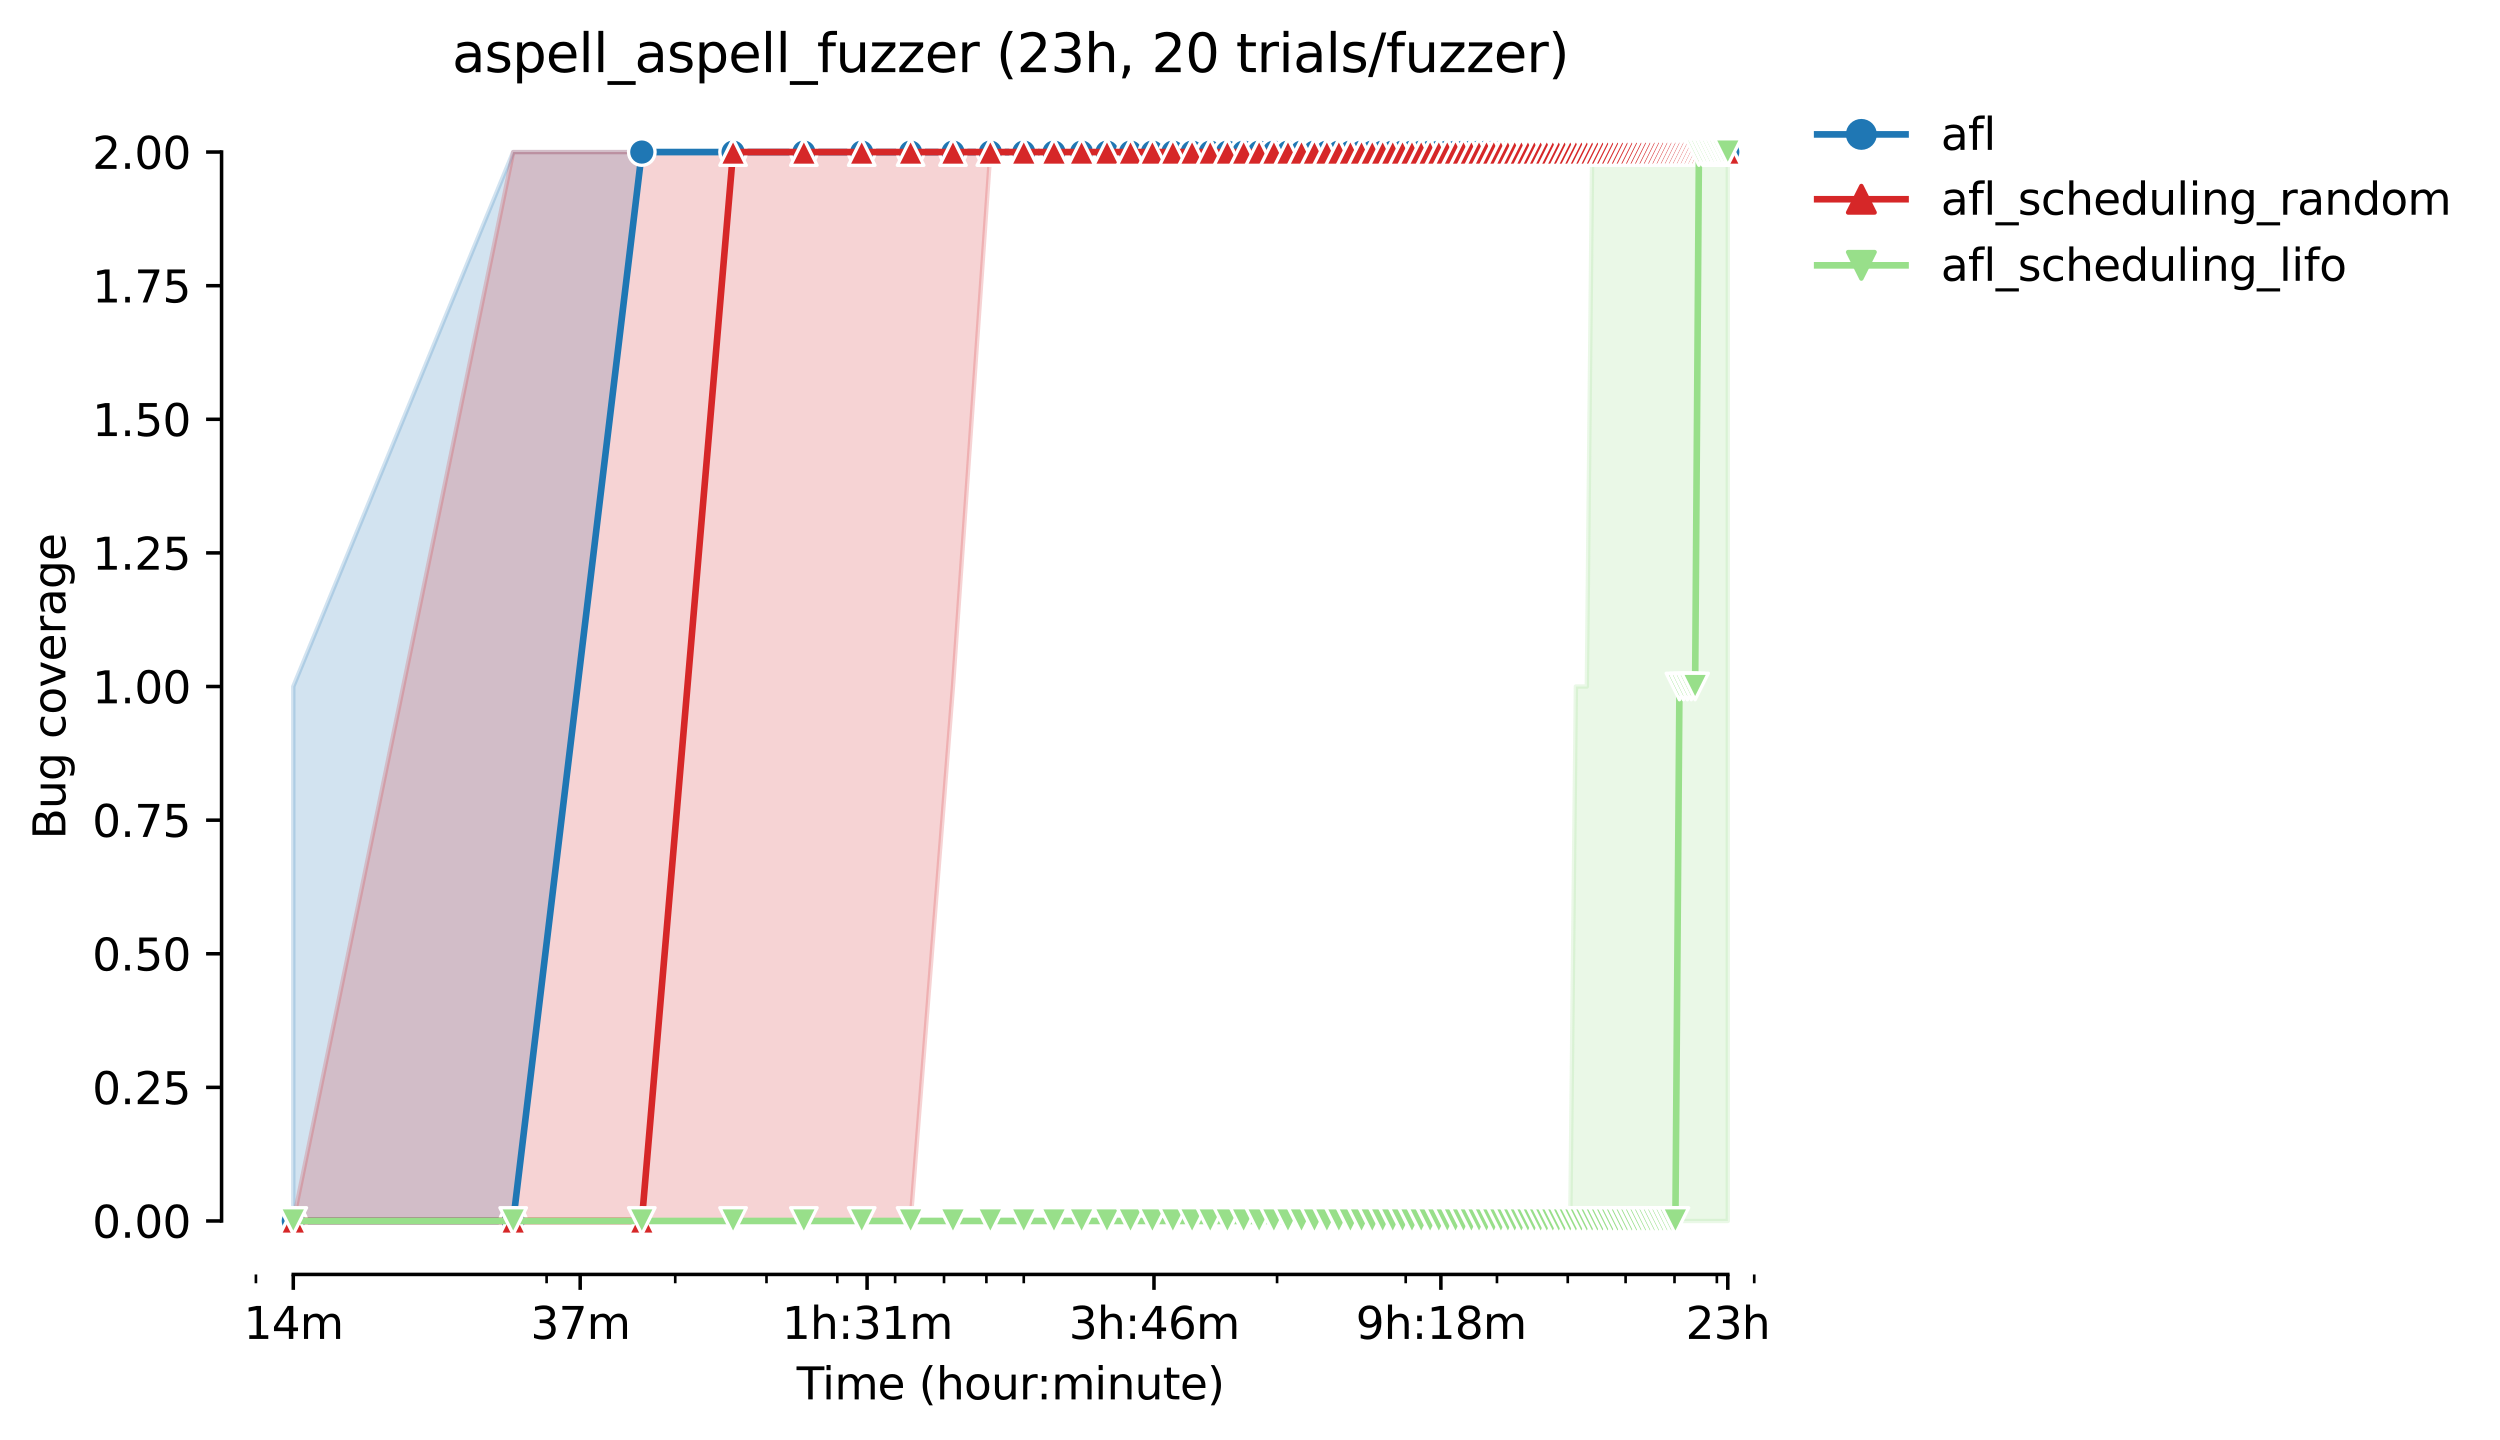 <?xml version="1.0" encoding="utf-8" standalone="no"?>
<!DOCTYPE svg PUBLIC "-//W3C//DTD SVG 1.1//EN"
  "http://www.w3.org/Graphics/SVG/1.1/DTD/svg11.dtd">
<svg height="325.986pt" version="1.1" viewBox="0 0 565.801 325.986" width="565.801pt" xmlns="http://www.w3.org/2000/svg" xmlns:xlink="http://www.w3.org/1999/xlink">
 <defs>
  <style type="text/css">*{stroke-linecap:butt;stroke-linejoin:round;}</style>
 </defs>
 <g id="figure_1">
  <g id="patch_1">
   <path d="M 0 325.986 
L 565.801 325.986 
L 565.801 0 
L 0 0 
z
" style="fill:#ffffff;"/>
  </g>
  <g id="axes_1">
   <g id="patch_2">
    <path d="M 50.144 288.43 
L 407.264 288.43 
L 407.264 22.318 
L 50.144 22.318 
z
" style="fill:#ffffff;"/>
   </g>
   <g id="PolyCollection_1">
    <defs>
     <path d="M 66.376 -170.612 
L 66.376 -49.652 
L 116.143 -49.652 
L 145.254 -291.572 
L 165.909 -291.572 
L 181.931 -291.572 
L 195.021 -291.572 
L 206.089 -291.572 
L 215.676 -291.572 
L 224.132 -291.572 
L 231.697 -291.572 
L 238.54 -291.572 
L 244.787 -291.572 
L 250.534 -291.572 
L 255.855 -291.572 
L 260.809 -291.572 
L 265.442 -291.572 
L 269.795 -291.572 
L 273.899 -291.572 
L 277.781 -291.572 
L 281.464 -291.572 
L 284.967 -291.572 
L 288.307 -291.572 
L 291.498 -291.572 
L 294.554 -291.572 
L 297.485 -291.572 
L 300.301 -291.572 
L 303.01 -291.572 
L 305.621 -291.572 
L 308.141 -291.572 
L 310.575 -291.572 
L 312.929 -291.572 
L 315.209 -291.572 
L 317.418 -291.572 
L 319.561 -291.572 
L 321.643 -291.572 
L 323.665 -291.572 
L 325.632 -291.572 
L 327.547 -291.572 
L 329.412 -291.572 
L 331.23 -291.572 
L 333.003 -291.572 
L 334.733 -291.572 
L 336.422 -291.572 
L 338.073 -291.572 
L 339.687 -291.572 
L 341.265 -291.572 
L 342.809 -291.572 
L 344.32 -291.572 
L 345.801 -291.572 
L 347.251 -291.572 
L 348.673 -291.572 
L 350.067 -291.572 
L 351.435 -291.572 
L 352.777 -291.572 
L 354.094 -291.572 
L 355.388 -291.572 
L 356.659 -291.572 
L 357.907 -291.572 
L 359.135 -291.572 
L 360.341 -291.572 
L 361.528 -291.572 
L 362.696 -291.572 
L 363.845 -291.572 
L 364.975 -291.572 
L 366.088 -291.572 
L 367.185 -291.572 
L 368.264 -291.572 
L 369.328 -291.572 
L 370.376 -291.572 
L 371.409 -291.572 
L 372.428 -291.572 
L 373.432 -291.572 
L 374.422 -291.572 
L 375.399 -291.572 
L 376.363 -291.572 
L 377.314 -291.572 
L 378.252 -291.572 
L 379.179 -291.572 
L 380.093 -291.572 
L 380.996 -291.572 
L 381.888 -291.572 
L 382.769 -291.572 
L 383.64 -291.572 
L 384.499 -291.572 
L 385.349 -291.572 
L 386.189 -291.572 
L 387.019 -291.572 
L 387.839 -291.572 
L 388.651 -291.572 
L 389.453 -291.572 
L 390.246 -291.572 
L 391.031 -291.572 
L 391.031 -291.572 
L 391.031 -291.572 
L 390.246 -291.572 
L 389.453 -291.572 
L 388.651 -291.572 
L 387.839 -291.572 
L 387.019 -291.572 
L 386.189 -291.572 
L 385.349 -291.572 
L 384.499 -291.572 
L 383.64 -291.572 
L 382.769 -291.572 
L 381.888 -291.572 
L 380.996 -291.572 
L 380.093 -291.572 
L 379.179 -291.572 
L 378.252 -291.572 
L 377.314 -291.572 
L 376.363 -291.572 
L 375.399 -291.572 
L 374.422 -291.572 
L 373.432 -291.572 
L 372.428 -291.572 
L 371.409 -291.572 
L 370.376 -291.572 
L 369.328 -291.572 
L 368.264 -291.572 
L 367.185 -291.572 
L 366.088 -291.572 
L 364.975 -291.572 
L 363.845 -291.572 
L 362.696 -291.572 
L 361.528 -291.572 
L 360.341 -291.572 
L 359.135 -291.572 
L 357.907 -291.572 
L 356.659 -291.572 
L 355.388 -291.572 
L 354.094 -291.572 
L 352.777 -291.572 
L 351.435 -291.572 
L 350.067 -291.572 
L 348.673 -291.572 
L 347.251 -291.572 
L 345.801 -291.572 
L 344.32 -291.572 
L 342.809 -291.572 
L 341.265 -291.572 
L 339.687 -291.572 
L 338.073 -291.572 
L 336.422 -291.572 
L 334.733 -291.572 
L 333.003 -291.572 
L 331.23 -291.572 
L 329.412 -291.572 
L 327.547 -291.572 
L 325.632 -291.572 
L 323.665 -291.572 
L 321.643 -291.572 
L 319.561 -291.572 
L 317.418 -291.572 
L 315.209 -291.572 
L 312.929 -291.572 
L 310.575 -291.572 
L 308.141 -291.572 
L 305.621 -291.572 
L 303.01 -291.572 
L 300.301 -291.572 
L 297.485 -291.572 
L 294.554 -291.572 
L 291.498 -291.572 
L 288.307 -291.572 
L 284.967 -291.572 
L 281.464 -291.572 
L 277.781 -291.572 
L 273.899 -291.572 
L 269.795 -291.572 
L 265.442 -291.572 
L 260.809 -291.572 
L 255.855 -291.572 
L 250.534 -291.572 
L 244.787 -291.572 
L 238.54 -291.572 
L 231.697 -291.572 
L 224.132 -291.572 
L 215.676 -291.572 
L 206.089 -291.572 
L 195.021 -291.572 
L 181.931 -291.572 
L 165.909 -291.572 
L 145.254 -291.572 
L 116.143 -291.572 
L 66.376 -170.612 
z
" id="me6a489576b" style="stroke:#1f77b4;stroke-opacity:0.2;"/>
    </defs>
    <g clip-path="url(#paa9b5da5ce)">
     <use style="fill:#1f77b4;fill-opacity:0.2;stroke:#1f77b4;stroke-opacity:0.2;" x="0" xlink:href="#me6a489576b" y="325.986"/>
    </g>
   </g>
   <g id="PolyCollection_2">
    <defs>
     <path d="M 66.376 -49.652 
L 66.376 -49.652 
L 116.143 -49.652 
L 145.254 -49.652 
L 165.909 -49.652 
L 181.931 -49.652 
L 195.021 -49.652 
L 206.089 -49.652 
L 215.676 -170.612 
L 224.132 -291.572 
L 231.697 -291.572 
L 238.54 -291.572 
L 244.787 -291.572 
L 250.534 -291.572 
L 255.855 -291.572 
L 260.809 -291.572 
L 265.442 -291.572 
L 269.795 -291.572 
L 273.899 -291.572 
L 277.781 -291.572 
L 281.464 -291.572 
L 284.967 -291.572 
L 288.307 -291.572 
L 291.498 -291.572 
L 294.554 -291.572 
L 297.485 -291.572 
L 300.301 -291.572 
L 303.01 -291.572 
L 305.621 -291.572 
L 308.141 -291.572 
L 310.575 -291.572 
L 312.929 -291.572 
L 315.209 -291.572 
L 317.418 -291.572 
L 319.561 -291.572 
L 321.643 -291.572 
L 323.665 -291.572 
L 325.632 -291.572 
L 327.547 -291.572 
L 329.412 -291.572 
L 331.23 -291.572 
L 333.003 -291.572 
L 334.733 -291.572 
L 336.422 -291.572 
L 338.073 -291.572 
L 339.687 -291.572 
L 341.265 -291.572 
L 342.809 -291.572 
L 344.32 -291.572 
L 345.801 -291.572 
L 347.251 -291.572 
L 348.673 -291.572 
L 350.067 -291.572 
L 351.435 -291.572 
L 352.777 -291.572 
L 354.094 -291.572 
L 355.388 -291.572 
L 356.659 -291.572 
L 357.907 -291.572 
L 359.135 -291.572 
L 360.341 -291.572 
L 361.528 -291.572 
L 362.696 -291.572 
L 363.845 -291.572 
L 364.975 -291.572 
L 366.088 -291.572 
L 367.185 -291.572 
L 368.264 -291.572 
L 369.328 -291.572 
L 370.376 -291.572 
L 371.409 -291.572 
L 372.428 -291.572 
L 373.432 -291.572 
L 374.422 -291.572 
L 375.399 -291.572 
L 376.363 -291.572 
L 377.314 -291.572 
L 378.252 -291.572 
L 379.179 -291.572 
L 380.093 -291.572 
L 380.996 -291.572 
L 381.888 -291.572 
L 382.769 -291.572 
L 383.64 -291.572 
L 384.499 -291.572 
L 385.349 -291.572 
L 386.189 -291.572 
L 387.019 -291.572 
L 387.839 -291.572 
L 388.651 -291.572 
L 389.453 -291.572 
L 390.246 -291.572 
L 391.031 -291.572 
L 391.031 -291.572 
L 391.031 -291.572 
L 390.246 -291.572 
L 389.453 -291.572 
L 388.651 -291.572 
L 387.839 -291.572 
L 387.019 -291.572 
L 386.189 -291.572 
L 385.349 -291.572 
L 384.499 -291.572 
L 383.64 -291.572 
L 382.769 -291.572 
L 381.888 -291.572 
L 380.996 -291.572 
L 380.093 -291.572 
L 379.179 -291.572 
L 378.252 -291.572 
L 377.314 -291.572 
L 376.363 -291.572 
L 375.399 -291.572 
L 374.422 -291.572 
L 373.432 -291.572 
L 372.428 -291.572 
L 371.409 -291.572 
L 370.376 -291.572 
L 369.328 -291.572 
L 368.264 -291.572 
L 367.185 -291.572 
L 366.088 -291.572 
L 364.975 -291.572 
L 363.845 -291.572 
L 362.696 -291.572 
L 361.528 -291.572 
L 360.341 -291.572 
L 359.135 -291.572 
L 357.907 -291.572 
L 356.659 -291.572 
L 355.388 -291.572 
L 354.094 -291.572 
L 352.777 -291.572 
L 351.435 -291.572 
L 350.067 -291.572 
L 348.673 -291.572 
L 347.251 -291.572 
L 345.801 -291.572 
L 344.32 -291.572 
L 342.809 -291.572 
L 341.265 -291.572 
L 339.687 -291.572 
L 338.073 -291.572 
L 336.422 -291.572 
L 334.733 -291.572 
L 333.003 -291.572 
L 331.23 -291.572 
L 329.412 -291.572 
L 327.547 -291.572 
L 325.632 -291.572 
L 323.665 -291.572 
L 321.643 -291.572 
L 319.561 -291.572 
L 317.418 -291.572 
L 315.209 -291.572 
L 312.929 -291.572 
L 310.575 -291.572 
L 308.141 -291.572 
L 305.621 -291.572 
L 303.01 -291.572 
L 300.301 -291.572 
L 297.485 -291.572 
L 294.554 -291.572 
L 291.498 -291.572 
L 288.307 -291.572 
L 284.967 -291.572 
L 281.464 -291.572 
L 277.781 -291.572 
L 273.899 -291.572 
L 269.795 -291.572 
L 265.442 -291.572 
L 260.809 -291.572 
L 255.855 -291.572 
L 250.534 -291.572 
L 244.787 -291.572 
L 238.54 -291.572 
L 231.697 -291.572 
L 224.132 -291.572 
L 215.676 -291.572 
L 206.089 -291.572 
L 195.021 -291.572 
L 181.931 -291.572 
L 165.909 -291.572 
L 145.254 -291.572 
L 116.143 -291.572 
L 66.376 -49.652 
z
" id="mac937c3ad2" style="stroke:#d62728;stroke-opacity:0.2;"/>
    </defs>
    <g clip-path="url(#paa9b5da5ce)">
     <use style="fill:#d62728;fill-opacity:0.2;stroke:#d62728;stroke-opacity:0.2;" x="0" xlink:href="#mac937c3ad2" y="325.986"/>
    </g>
   </g>
   <g id="PolyCollection_3">
    <defs>
     <path d="M 66.376 -49.652 
L 66.376 -49.652 
L 116.143 -49.652 
L 145.254 -49.652 
L 165.909 -49.652 
L 181.931 -49.652 
L 195.021 -49.652 
L 206.089 -49.652 
L 215.676 -49.652 
L 224.132 -49.652 
L 231.697 -49.652 
L 238.54 -49.652 
L 244.787 -49.652 
L 250.534 -49.652 
L 255.855 -49.652 
L 260.809 -49.652 
L 265.442 -49.652 
L 269.795 -49.652 
L 273.899 -49.652 
L 277.781 -49.652 
L 281.464 -49.652 
L 284.967 -49.652 
L 288.307 -49.652 
L 291.498 -49.652 
L 294.554 -49.652 
L 297.485 -49.652 
L 300.301 -49.652 
L 303.01 -49.652 
L 305.621 -49.652 
L 308.141 -49.652 
L 310.575 -49.652 
L 312.929 -49.652 
L 315.209 -49.652 
L 317.418 -49.652 
L 319.561 -49.652 
L 321.643 -49.652 
L 323.665 -49.652 
L 325.632 -49.652 
L 327.547 -49.652 
L 329.412 -49.652 
L 331.23 -49.652 
L 333.003 -49.652 
L 334.733 -49.652 
L 336.422 -49.652 
L 338.073 -49.652 
L 339.687 -49.652 
L 341.265 -49.652 
L 342.809 -49.652 
L 344.32 -49.652 
L 345.801 -49.652 
L 347.251 -49.652 
L 348.673 -49.652 
L 350.067 -49.652 
L 351.435 -49.652 
L 352.777 -49.652 
L 354.094 -49.652 
L 355.388 -49.652 
L 356.659 -49.652 
L 357.907 -49.652 
L 359.135 -49.652 
L 360.341 -49.652 
L 361.528 -49.652 
L 362.696 -49.652 
L 363.845 -49.652 
L 364.975 -49.652 
L 366.088 -49.652 
L 367.185 -49.652 
L 368.264 -49.652 
L 369.328 -49.652 
L 370.376 -49.652 
L 371.409 -49.652 
L 372.428 -49.652 
L 373.432 -49.652 
L 374.422 -49.652 
L 375.399 -49.652 
L 376.363 -49.652 
L 377.314 -49.652 
L 378.252 -49.652 
L 379.179 -49.652 
L 380.093 -49.652 
L 380.996 -49.652 
L 381.888 -49.652 
L 382.769 -49.652 
L 383.64 -49.652 
L 384.499 -49.652 
L 385.349 -49.652 
L 386.189 -49.652 
L 387.019 -49.652 
L 387.839 -49.652 
L 388.651 -49.652 
L 389.453 -49.652 
L 390.246 -49.652 
L 391.031 -49.652 
L 391.031 -291.572 
L 391.031 -291.572 
L 390.246 -291.572 
L 389.453 -291.572 
L 388.651 -291.572 
L 387.839 -291.572 
L 387.019 -291.572 
L 386.189 -291.572 
L 385.349 -291.572 
L 384.499 -291.572 
L 383.64 -291.572 
L 382.769 -291.572 
L 381.888 -291.572 
L 380.996 -291.572 
L 380.093 -291.572 
L 379.179 -291.572 
L 378.252 -291.572 
L 377.314 -291.572 
L 376.363 -291.572 
L 375.399 -291.572 
L 374.422 -291.572 
L 373.432 -291.572 
L 372.428 -291.572 
L 371.409 -291.572 
L 370.376 -291.572 
L 369.328 -291.572 
L 368.264 -291.572 
L 367.185 -291.572 
L 366.088 -291.572 
L 364.975 -291.572 
L 363.845 -291.572 
L 362.696 -291.572 
L 361.528 -291.572 
L 360.341 -291.572 
L 359.135 -170.612 
L 357.907 -170.612 
L 356.659 -170.612 
L 355.388 -49.652 
L 354.094 -49.652 
L 352.777 -49.652 
L 351.435 -49.652 
L 350.067 -49.652 
L 348.673 -49.652 
L 347.251 -49.652 
L 345.801 -49.652 
L 344.32 -49.652 
L 342.809 -49.652 
L 341.265 -49.652 
L 339.687 -49.652 
L 338.073 -49.652 
L 336.422 -49.652 
L 334.733 -49.652 
L 333.003 -49.652 
L 331.23 -49.652 
L 329.412 -49.652 
L 327.547 -49.652 
L 325.632 -49.652 
L 323.665 -49.652 
L 321.643 -49.652 
L 319.561 -49.652 
L 317.418 -49.652 
L 315.209 -49.652 
L 312.929 -49.652 
L 310.575 -49.652 
L 308.141 -49.652 
L 305.621 -49.652 
L 303.01 -49.652 
L 300.301 -49.652 
L 297.485 -49.652 
L 294.554 -49.652 
L 291.498 -49.652 
L 288.307 -49.652 
L 284.967 -49.652 
L 281.464 -49.652 
L 277.781 -49.652 
L 273.899 -49.652 
L 269.795 -49.652 
L 265.442 -49.652 
L 260.809 -49.652 
L 255.855 -49.652 
L 250.534 -49.652 
L 244.787 -49.652 
L 238.54 -49.652 
L 231.697 -49.652 
L 224.132 -49.652 
L 215.676 -49.652 
L 206.089 -49.652 
L 195.021 -49.652 
L 181.931 -49.652 
L 165.909 -49.652 
L 145.254 -49.652 
L 116.143 -49.652 
L 66.376 -49.652 
z
" id="mddd4e40352" style="stroke:#98df8a;stroke-opacity:0.2;"/>
    </defs>
    <g clip-path="url(#paa9b5da5ce)">
     <use style="fill:#98df8a;fill-opacity:0.2;stroke:#98df8a;stroke-opacity:0.2;" x="0" xlink:href="#mddd4e40352" y="325.986"/>
    </g>
   </g>
   <g id="matplotlib.axis_1">
    <g id="xtick_1">
     <g id="line2d_1">
      <defs>
       <path d="M 0 0 
L 0 3.5 
" id="med088b899e" style="stroke:#000000;stroke-width:0.8;"/>
      </defs>
      <g>
       <use style="stroke:#000000;stroke-width:0.8;" x="66.376" xlink:href="#med088b899e" y="288.43"/>
      </g>
     </g>
     <g id="text_1">
      <!-- 14m -->
      <g transform="translate(55.144 303.029)scale(0.1 -0.1)">
       <defs>
        <path d="M 794 531 
L 1825 531 
L 1825 4091 
L 703 3866 
L 703 4441 
L 1819 4666 
L 2450 4666 
L 2450 531 
L 3481 531 
L 3481 0 
L 794 0 
L 794 531 
z
" id="DejaVuSans-31" transform="scale(0.016)"/>
        <path d="M 2419 4116 
L 825 1625 
L 2419 1625 
L 2419 4116 
z
M 2253 4666 
L 3047 4666 
L 3047 1625 
L 3713 1625 
L 3713 1100 
L 3047 1100 
L 3047 0 
L 2419 0 
L 2419 1100 
L 313 1100 
L 313 1709 
L 2253 4666 
z
" id="DejaVuSans-34" transform="scale(0.016)"/>
        <path d="M 3328 2828 
Q 3544 3216 3844 3400 
Q 4144 3584 4550 3584 
Q 5097 3584 5394 3201 
Q 5691 2819 5691 2113 
L 5691 0 
L 5113 0 
L 5113 2094 
Q 5113 2597 4934 2840 
Q 4756 3084 4391 3084 
Q 3944 3084 3684 2787 
Q 3425 2491 3425 1978 
L 3425 0 
L 2847 0 
L 2847 2094 
Q 2847 2600 2669 2842 
Q 2491 3084 2119 3084 
Q 1678 3084 1418 2786 
Q 1159 2488 1159 1978 
L 1159 0 
L 581 0 
L 581 3500 
L 1159 3500 
L 1159 2956 
Q 1356 3278 1631 3431 
Q 1906 3584 2284 3584 
Q 2666 3584 2933 3390 
Q 3200 3197 3328 2828 
z
" id="DejaVuSans-6d" transform="scale(0.016)"/>
       </defs>
       <use xlink:href="#DejaVuSans-31"/>
       <use x="63.623" xlink:href="#DejaVuSans-34"/>
       <use x="127.246" xlink:href="#DejaVuSans-6d"/>
      </g>
     </g>
    </g>
    <g id="xtick_2">
     <g id="line2d_2">
      <g>
       <use style="stroke:#000000;stroke-width:0.8;" x="131.308" xlink:href="#med088b899e" y="288.43"/>
      </g>
     </g>
     <g id="text_2">
      <!-- 37m -->
      <g transform="translate(120.075 303.029)scale(0.1 -0.1)">
       <defs>
        <path d="M 2597 2516 
Q 3050 2419 3304 2112 
Q 3559 1806 3559 1356 
Q 3559 666 3084 287 
Q 2609 -91 1734 -91 
Q 1441 -91 1130 -33 
Q 819 25 488 141 
L 488 750 
Q 750 597 1062 519 
Q 1375 441 1716 441 
Q 2309 441 2620 675 
Q 2931 909 2931 1356 
Q 2931 1769 2642 2001 
Q 2353 2234 1838 2234 
L 1294 2234 
L 1294 2753 
L 1863 2753 
Q 2328 2753 2575 2939 
Q 2822 3125 2822 3475 
Q 2822 3834 2567 4026 
Q 2313 4219 1838 4219 
Q 1578 4219 1281 4162 
Q 984 4106 628 3988 
L 628 4550 
Q 988 4650 1302 4700 
Q 1616 4750 1894 4750 
Q 2613 4750 3031 4423 
Q 3450 4097 3450 3541 
Q 3450 3153 3228 2886 
Q 3006 2619 2597 2516 
z
" id="DejaVuSans-33" transform="scale(0.016)"/>
        <path d="M 525 4666 
L 3525 4666 
L 3525 4397 
L 1831 0 
L 1172 0 
L 2766 4134 
L 525 4134 
L 525 4666 
z
" id="DejaVuSans-37" transform="scale(0.016)"/>
       </defs>
       <use xlink:href="#DejaVuSans-33"/>
       <use x="63.623" xlink:href="#DejaVuSans-37"/>
       <use x="127.246" xlink:href="#DejaVuSans-6d"/>
      </g>
     </g>
    </g>
    <g id="xtick_3">
     <g id="line2d_3">
      <g>
       <use style="stroke:#000000;stroke-width:0.8;" x="196.239" xlink:href="#med088b899e" y="288.43"/>
      </g>
     </g>
     <g id="text_3">
      <!-- 1h:31m -->
      <g transform="translate(176.971 303.029)scale(0.1 -0.1)">
       <defs>
        <path d="M 3513 2113 
L 3513 0 
L 2938 0 
L 2938 2094 
Q 2938 2591 2744 2837 
Q 2550 3084 2163 3084 
Q 1697 3084 1428 2787 
Q 1159 2491 1159 1978 
L 1159 0 
L 581 0 
L 581 4863 
L 1159 4863 
L 1159 2956 
Q 1366 3272 1645 3428 
Q 1925 3584 2291 3584 
Q 2894 3584 3203 3211 
Q 3513 2838 3513 2113 
z
" id="DejaVuSans-68" transform="scale(0.016)"/>
        <path d="M 750 794 
L 1409 794 
L 1409 0 
L 750 0 
L 750 794 
z
M 750 3309 
L 1409 3309 
L 1409 2516 
L 750 2516 
L 750 3309 
z
" id="DejaVuSans-3a" transform="scale(0.016)"/>
       </defs>
       <use xlink:href="#DejaVuSans-31"/>
       <use x="63.623" xlink:href="#DejaVuSans-68"/>
       <use x="127.002" xlink:href="#DejaVuSans-3a"/>
       <use x="160.693" xlink:href="#DejaVuSans-33"/>
       <use x="224.316" xlink:href="#DejaVuSans-31"/>
       <use x="287.939" xlink:href="#DejaVuSans-6d"/>
      </g>
     </g>
    </g>
    <g id="xtick_4">
     <g id="line2d_4">
      <g>
       <use style="stroke:#000000;stroke-width:0.8;" x="261.17" xlink:href="#med088b899e" y="288.43"/>
      </g>
     </g>
     <g id="text_4">
      <!-- 3h:46m -->
      <g transform="translate(241.903 303.029)scale(0.1 -0.1)">
       <defs>
        <path d="M 2113 2584 
Q 1688 2584 1439 2293 
Q 1191 2003 1191 1497 
Q 1191 994 1439 701 
Q 1688 409 2113 409 
Q 2538 409 2786 701 
Q 3034 994 3034 1497 
Q 3034 2003 2786 2293 
Q 2538 2584 2113 2584 
z
M 3366 4563 
L 3366 3988 
Q 3128 4100 2886 4159 
Q 2644 4219 2406 4219 
Q 1781 4219 1451 3797 
Q 1122 3375 1075 2522 
Q 1259 2794 1537 2939 
Q 1816 3084 2150 3084 
Q 2853 3084 3261 2657 
Q 3669 2231 3669 1497 
Q 3669 778 3244 343 
Q 2819 -91 2113 -91 
Q 1303 -91 875 529 
Q 447 1150 447 2328 
Q 447 3434 972 4092 
Q 1497 4750 2381 4750 
Q 2619 4750 2861 4703 
Q 3103 4656 3366 4563 
z
" id="DejaVuSans-36" transform="scale(0.016)"/>
       </defs>
       <use xlink:href="#DejaVuSans-33"/>
       <use x="63.623" xlink:href="#DejaVuSans-68"/>
       <use x="127.002" xlink:href="#DejaVuSans-3a"/>
       <use x="160.693" xlink:href="#DejaVuSans-34"/>
       <use x="224.316" xlink:href="#DejaVuSans-36"/>
       <use x="287.939" xlink:href="#DejaVuSans-6d"/>
      </g>
     </g>
    </g>
    <g id="xtick_5">
     <g id="line2d_5">
      <g>
       <use style="stroke:#000000;stroke-width:0.8;" x="326.101" xlink:href="#med088b899e" y="288.43"/>
      </g>
     </g>
     <g id="text_5">
      <!-- 9h:18m -->
      <g transform="translate(306.834 303.029)scale(0.1 -0.1)">
       <defs>
        <path d="M 703 97 
L 703 672 
Q 941 559 1184 500 
Q 1428 441 1663 441 
Q 2288 441 2617 861 
Q 2947 1281 2994 2138 
Q 2813 1869 2534 1725 
Q 2256 1581 1919 1581 
Q 1219 1581 811 2004 
Q 403 2428 403 3163 
Q 403 3881 828 4315 
Q 1253 4750 1959 4750 
Q 2769 4750 3195 4129 
Q 3622 3509 3622 2328 
Q 3622 1225 3098 567 
Q 2575 -91 1691 -91 
Q 1453 -91 1209 -44 
Q 966 3 703 97 
z
M 1959 2075 
Q 2384 2075 2632 2365 
Q 2881 2656 2881 3163 
Q 2881 3666 2632 3958 
Q 2384 4250 1959 4250 
Q 1534 4250 1286 3958 
Q 1038 3666 1038 3163 
Q 1038 2656 1286 2365 
Q 1534 2075 1959 2075 
z
" id="DejaVuSans-39" transform="scale(0.016)"/>
        <path d="M 2034 2216 
Q 1584 2216 1326 1975 
Q 1069 1734 1069 1313 
Q 1069 891 1326 650 
Q 1584 409 2034 409 
Q 2484 409 2743 651 
Q 3003 894 3003 1313 
Q 3003 1734 2745 1975 
Q 2488 2216 2034 2216 
z
M 1403 2484 
Q 997 2584 770 2862 
Q 544 3141 544 3541 
Q 544 4100 942 4425 
Q 1341 4750 2034 4750 
Q 2731 4750 3128 4425 
Q 3525 4100 3525 3541 
Q 3525 3141 3298 2862 
Q 3072 2584 2669 2484 
Q 3125 2378 3379 2068 
Q 3634 1759 3634 1313 
Q 3634 634 3220 271 
Q 2806 -91 2034 -91 
Q 1263 -91 848 271 
Q 434 634 434 1313 
Q 434 1759 690 2068 
Q 947 2378 1403 2484 
z
M 1172 3481 
Q 1172 3119 1398 2916 
Q 1625 2713 2034 2713 
Q 2441 2713 2670 2916 
Q 2900 3119 2900 3481 
Q 2900 3844 2670 4047 
Q 2441 4250 2034 4250 
Q 1625 4250 1398 4047 
Q 1172 3844 1172 3481 
z
" id="DejaVuSans-38" transform="scale(0.016)"/>
       </defs>
       <use xlink:href="#DejaVuSans-39"/>
       <use x="63.623" xlink:href="#DejaVuSans-68"/>
       <use x="127.002" xlink:href="#DejaVuSans-3a"/>
       <use x="160.693" xlink:href="#DejaVuSans-31"/>
       <use x="224.316" xlink:href="#DejaVuSans-38"/>
       <use x="287.939" xlink:href="#DejaVuSans-6d"/>
      </g>
     </g>
    </g>
    <g id="xtick_6">
     <g id="line2d_6">
      <g>
       <use style="stroke:#000000;stroke-width:0.8;" x="391.032" xlink:href="#med088b899e" y="288.43"/>
      </g>
     </g>
     <g id="text_6">
      <!-- 23h -->
      <g transform="translate(381.501 303.029)scale(0.1 -0.1)">
       <defs>
        <path d="M 1228 531 
L 3431 531 
L 3431 0 
L 469 0 
L 469 531 
Q 828 903 1448 1529 
Q 2069 2156 2228 2338 
Q 2531 2678 2651 2914 
Q 2772 3150 2772 3378 
Q 2772 3750 2511 3984 
Q 2250 4219 1831 4219 
Q 1534 4219 1204 4116 
Q 875 4013 500 3803 
L 500 4441 
Q 881 4594 1212 4672 
Q 1544 4750 1819 4750 
Q 2544 4750 2975 4387 
Q 3406 4025 3406 3419 
Q 3406 3131 3298 2873 
Q 3191 2616 2906 2266 
Q 2828 2175 2409 1742 
Q 1991 1309 1228 531 
z
" id="DejaVuSans-32" transform="scale(0.016)"/>
       </defs>
       <use xlink:href="#DejaVuSans-32"/>
       <use x="63.623" xlink:href="#DejaVuSans-33"/>
       <use x="127.246" xlink:href="#DejaVuSans-68"/>
      </g>
     </g>
    </g>
    <g id="xtick_7">
     <g id="line2d_7">
      <defs>
       <path d="M 0 0 
L 0 2 
" id="m9c7a46695f" style="stroke:#000000;stroke-width:0.6;"/>
      </defs>
      <g>
       <use style="stroke:#000000;stroke-width:0.6;" x="57.92" xlink:href="#m9c7a46695f" y="288.43"/>
      </g>
     </g>
    </g>
    <g id="xtick_8">
     <g id="line2d_8">
      <g>
       <use style="stroke:#000000;stroke-width:0.6;" x="123.708" xlink:href="#m9c7a46695f" y="288.43"/>
      </g>
     </g>
    </g>
    <g id="xtick_9">
     <g id="line2d_9">
      <g>
       <use style="stroke:#000000;stroke-width:0.6;" x="152.819" xlink:href="#m9c7a46695f" y="288.43"/>
      </g>
     </g>
    </g>
    <g id="xtick_10">
     <g id="line2d_10">
      <g>
       <use style="stroke:#000000;stroke-width:0.6;" x="173.474" xlink:href="#m9c7a46695f" y="288.43"/>
      </g>
     </g>
    </g>
    <g id="xtick_11">
     <g id="line2d_11">
      <g>
       <use style="stroke:#000000;stroke-width:0.6;" x="189.495" xlink:href="#m9c7a46695f" y="288.43"/>
      </g>
     </g>
    </g>
    <g id="xtick_12">
     <g id="line2d_12">
      <g>
       <use style="stroke:#000000;stroke-width:0.6;" x="202.586" xlink:href="#m9c7a46695f" y="288.43"/>
      </g>
     </g>
    </g>
    <g id="xtick_13">
     <g id="line2d_13">
      <g>
       <use style="stroke:#000000;stroke-width:0.6;" x="213.653" xlink:href="#m9c7a46695f" y="288.43"/>
      </g>
     </g>
    </g>
    <g id="xtick_14">
     <g id="line2d_14">
      <g>
       <use style="stroke:#000000;stroke-width:0.6;" x="223.24" xlink:href="#m9c7a46695f" y="288.43"/>
      </g>
     </g>
    </g>
    <g id="xtick_15">
     <g id="line2d_15">
      <g>
       <use style="stroke:#000000;stroke-width:0.6;" x="231.697" xlink:href="#m9c7a46695f" y="288.43"/>
      </g>
     </g>
    </g>
    <g id="xtick_16">
     <g id="line2d_16">
      <g>
       <use style="stroke:#000000;stroke-width:0.6;" x="289.028" xlink:href="#m9c7a46695f" y="288.43"/>
      </g>
     </g>
    </g>
    <g id="xtick_17">
     <g id="line2d_17">
      <g>
       <use style="stroke:#000000;stroke-width:0.6;" x="318.14" xlink:href="#m9c7a46695f" y="288.43"/>
      </g>
     </g>
    </g>
    <g id="xtick_18">
     <g id="line2d_18">
      <g>
       <use style="stroke:#000000;stroke-width:0.6;" x="338.795" xlink:href="#m9c7a46695f" y="288.43"/>
      </g>
     </g>
    </g>
    <g id="xtick_19">
     <g id="line2d_19">
      <g>
       <use style="stroke:#000000;stroke-width:0.6;" x="354.816" xlink:href="#m9c7a46695f" y="288.43"/>
      </g>
     </g>
    </g>
    <g id="xtick_20">
     <g id="line2d_20">
      <g>
       <use style="stroke:#000000;stroke-width:0.6;" x="367.906" xlink:href="#m9c7a46695f" y="288.43"/>
      </g>
     </g>
    </g>
    <g id="xtick_21">
     <g id="line2d_21">
      <g>
       <use style="stroke:#000000;stroke-width:0.6;" x="378.974" xlink:href="#m9c7a46695f" y="288.43"/>
      </g>
     </g>
    </g>
    <g id="xtick_22">
     <g id="line2d_22">
      <g>
       <use style="stroke:#000000;stroke-width:0.6;" x="388.561" xlink:href="#m9c7a46695f" y="288.43"/>
      </g>
     </g>
    </g>
    <g id="xtick_23">
     <g id="line2d_23">
      <g>
       <use style="stroke:#000000;stroke-width:0.6;" x="397.018" xlink:href="#m9c7a46695f" y="288.43"/>
      </g>
     </g>
    </g>
    <g id="text_7">
     <!-- Time (hour:minute) -->
     <g transform="translate(180.297 316.707)scale(0.1 -0.1)">
      <defs>
       <path d="M -19 4666 
L 3928 4666 
L 3928 4134 
L 2272 4134 
L 2272 0 
L 1638 0 
L 1638 4134 
L -19 4134 
L -19 4666 
z
" id="DejaVuSans-54" transform="scale(0.016)"/>
       <path d="M 603 3500 
L 1178 3500 
L 1178 0 
L 603 0 
L 603 3500 
z
M 603 4863 
L 1178 4863 
L 1178 4134 
L 603 4134 
L 603 4863 
z
" id="DejaVuSans-69" transform="scale(0.016)"/>
       <path d="M 3597 1894 
L 3597 1613 
L 953 1613 
Q 991 1019 1311 708 
Q 1631 397 2203 397 
Q 2534 397 2845 478 
Q 3156 559 3463 722 
L 3463 178 
Q 3153 47 2828 -22 
Q 2503 -91 2169 -91 
Q 1331 -91 842 396 
Q 353 884 353 1716 
Q 353 2575 817 3079 
Q 1281 3584 2069 3584 
Q 2775 3584 3186 3129 
Q 3597 2675 3597 1894 
z
M 3022 2063 
Q 3016 2534 2758 2815 
Q 2500 3097 2075 3097 
Q 1594 3097 1305 2825 
Q 1016 2553 972 2059 
L 3022 2063 
z
" id="DejaVuSans-65" transform="scale(0.016)"/>
       <path id="DejaVuSans-20" transform="scale(0.016)"/>
       <path d="M 1984 4856 
Q 1566 4138 1362 3434 
Q 1159 2731 1159 2009 
Q 1159 1288 1364 580 
Q 1569 -128 1984 -844 
L 1484 -844 
Q 1016 -109 783 600 
Q 550 1309 550 2009 
Q 550 2706 781 3412 
Q 1013 4119 1484 4856 
L 1984 4856 
z
" id="DejaVuSans-28" transform="scale(0.016)"/>
       <path d="M 1959 3097 
Q 1497 3097 1228 2736 
Q 959 2375 959 1747 
Q 959 1119 1226 758 
Q 1494 397 1959 397 
Q 2419 397 2687 759 
Q 2956 1122 2956 1747 
Q 2956 2369 2687 2733 
Q 2419 3097 1959 3097 
z
M 1959 3584 
Q 2709 3584 3137 3096 
Q 3566 2609 3566 1747 
Q 3566 888 3137 398 
Q 2709 -91 1959 -91 
Q 1206 -91 779 398 
Q 353 888 353 1747 
Q 353 2609 779 3096 
Q 1206 3584 1959 3584 
z
" id="DejaVuSans-6f" transform="scale(0.016)"/>
       <path d="M 544 1381 
L 544 3500 
L 1119 3500 
L 1119 1403 
Q 1119 906 1312 657 
Q 1506 409 1894 409 
Q 2359 409 2629 706 
Q 2900 1003 2900 1516 
L 2900 3500 
L 3475 3500 
L 3475 0 
L 2900 0 
L 2900 538 
Q 2691 219 2414 64 
Q 2138 -91 1772 -91 
Q 1169 -91 856 284 
Q 544 659 544 1381 
z
M 1991 3584 
L 1991 3584 
z
" id="DejaVuSans-75" transform="scale(0.016)"/>
       <path d="M 2631 2963 
Q 2534 3019 2420 3045 
Q 2306 3072 2169 3072 
Q 1681 3072 1420 2755 
Q 1159 2438 1159 1844 
L 1159 0 
L 581 0 
L 581 3500 
L 1159 3500 
L 1159 2956 
Q 1341 3275 1631 3429 
Q 1922 3584 2338 3584 
Q 2397 3584 2469 3576 
Q 2541 3569 2628 3553 
L 2631 2963 
z
" id="DejaVuSans-72" transform="scale(0.016)"/>
       <path d="M 3513 2113 
L 3513 0 
L 2938 0 
L 2938 2094 
Q 2938 2591 2744 2837 
Q 2550 3084 2163 3084 
Q 1697 3084 1428 2787 
Q 1159 2491 1159 1978 
L 1159 0 
L 581 0 
L 581 3500 
L 1159 3500 
L 1159 2956 
Q 1366 3272 1645 3428 
Q 1925 3584 2291 3584 
Q 2894 3584 3203 3211 
Q 3513 2838 3513 2113 
z
" id="DejaVuSans-6e" transform="scale(0.016)"/>
       <path d="M 1172 4494 
L 1172 3500 
L 2356 3500 
L 2356 3053 
L 1172 3053 
L 1172 1153 
Q 1172 725 1289 603 
Q 1406 481 1766 481 
L 2356 481 
L 2356 0 
L 1766 0 
Q 1100 0 847 248 
Q 594 497 594 1153 
L 594 3053 
L 172 3053 
L 172 3500 
L 594 3500 
L 594 4494 
L 1172 4494 
z
" id="DejaVuSans-74" transform="scale(0.016)"/>
       <path d="M 513 4856 
L 1013 4856 
Q 1481 4119 1714 3412 
Q 1947 2706 1947 2009 
Q 1947 1309 1714 600 
Q 1481 -109 1013 -844 
L 513 -844 
Q 928 -128 1133 580 
Q 1338 1288 1338 2009 
Q 1338 2731 1133 3434 
Q 928 4138 513 4856 
z
" id="DejaVuSans-29" transform="scale(0.016)"/>
      </defs>
      <use xlink:href="#DejaVuSans-54"/>
      <use x="57.959" xlink:href="#DejaVuSans-69"/>
      <use x="85.742" xlink:href="#DejaVuSans-6d"/>
      <use x="183.154" xlink:href="#DejaVuSans-65"/>
      <use x="244.678" xlink:href="#DejaVuSans-20"/>
      <use x="276.465" xlink:href="#DejaVuSans-28"/>
      <use x="315.479" xlink:href="#DejaVuSans-68"/>
      <use x="378.857" xlink:href="#DejaVuSans-6f"/>
      <use x="440.039" xlink:href="#DejaVuSans-75"/>
      <use x="503.418" xlink:href="#DejaVuSans-72"/>
      <use x="542.781" xlink:href="#DejaVuSans-3a"/>
      <use x="576.473" xlink:href="#DejaVuSans-6d"/>
      <use x="673.885" xlink:href="#DejaVuSans-69"/>
      <use x="701.668" xlink:href="#DejaVuSans-6e"/>
      <use x="765.047" xlink:href="#DejaVuSans-75"/>
      <use x="828.426" xlink:href="#DejaVuSans-74"/>
      <use x="867.635" xlink:href="#DejaVuSans-65"/>
      <use x="929.158" xlink:href="#DejaVuSans-29"/>
     </g>
    </g>
   </g>
   <g id="matplotlib.axis_2">
    <g id="ytick_1">
     <g id="line2d_24">
      <defs>
       <path d="M 0 0 
L -3.5 0 
" id="meda424ec3c" style="stroke:#000000;stroke-width:0.8;"/>
      </defs>
      <g>
       <use style="stroke:#000000;stroke-width:0.8;" x="50.144" xlink:href="#meda424ec3c" y="276.334"/>
      </g>
     </g>
     <g id="text_8">
      <!-- 0.00 -->
      <g transform="translate(20.878 280.133)scale(0.1 -0.1)">
       <defs>
        <path d="M 2034 4250 
Q 1547 4250 1301 3770 
Q 1056 3291 1056 2328 
Q 1056 1369 1301 889 
Q 1547 409 2034 409 
Q 2525 409 2770 889 
Q 3016 1369 3016 2328 
Q 3016 3291 2770 3770 
Q 2525 4250 2034 4250 
z
M 2034 4750 
Q 2819 4750 3233 4129 
Q 3647 3509 3647 2328 
Q 3647 1150 3233 529 
Q 2819 -91 2034 -91 
Q 1250 -91 836 529 
Q 422 1150 422 2328 
Q 422 3509 836 4129 
Q 1250 4750 2034 4750 
z
" id="DejaVuSans-30" transform="scale(0.016)"/>
        <path d="M 684 794 
L 1344 794 
L 1344 0 
L 684 0 
L 684 794 
z
" id="DejaVuSans-2e" transform="scale(0.016)"/>
       </defs>
       <use xlink:href="#DejaVuSans-30"/>
       <use x="63.623" xlink:href="#DejaVuSans-2e"/>
       <use x="95.41" xlink:href="#DejaVuSans-30"/>
       <use x="159.033" xlink:href="#DejaVuSans-30"/>
      </g>
     </g>
    </g>
    <g id="ytick_2">
     <g id="line2d_25">
      <g>
       <use style="stroke:#000000;stroke-width:0.8;" x="50.144" xlink:href="#meda424ec3c" y="246.094"/>
      </g>
     </g>
     <g id="text_9">
      <!-- 0.25 -->
      <g transform="translate(20.878 249.893)scale(0.1 -0.1)">
       <defs>
        <path d="M 691 4666 
L 3169 4666 
L 3169 4134 
L 1269 4134 
L 1269 2991 
Q 1406 3038 1543 3061 
Q 1681 3084 1819 3084 
Q 2600 3084 3056 2656 
Q 3513 2228 3513 1497 
Q 3513 744 3044 326 
Q 2575 -91 1722 -91 
Q 1428 -91 1123 -41 
Q 819 9 494 109 
L 494 744 
Q 775 591 1075 516 
Q 1375 441 1709 441 
Q 2250 441 2565 725 
Q 2881 1009 2881 1497 
Q 2881 1984 2565 2268 
Q 2250 2553 1709 2553 
Q 1456 2553 1204 2497 
Q 953 2441 691 2322 
L 691 4666 
z
" id="DejaVuSans-35" transform="scale(0.016)"/>
       </defs>
       <use xlink:href="#DejaVuSans-30"/>
       <use x="63.623" xlink:href="#DejaVuSans-2e"/>
       <use x="95.41" xlink:href="#DejaVuSans-32"/>
       <use x="159.033" xlink:href="#DejaVuSans-35"/>
      </g>
     </g>
    </g>
    <g id="ytick_3">
     <g id="line2d_26">
      <g>
       <use style="stroke:#000000;stroke-width:0.8;" x="50.144" xlink:href="#meda424ec3c" y="215.854"/>
      </g>
     </g>
     <g id="text_10">
      <!-- 0.50 -->
      <g transform="translate(20.878 219.653)scale(0.1 -0.1)">
       <use xlink:href="#DejaVuSans-30"/>
       <use x="63.623" xlink:href="#DejaVuSans-2e"/>
       <use x="95.41" xlink:href="#DejaVuSans-35"/>
       <use x="159.033" xlink:href="#DejaVuSans-30"/>
      </g>
     </g>
    </g>
    <g id="ytick_4">
     <g id="line2d_27">
      <g>
       <use style="stroke:#000000;stroke-width:0.8;" x="50.144" xlink:href="#meda424ec3c" y="185.614"/>
      </g>
     </g>
     <g id="text_11">
      <!-- 0.75 -->
      <g transform="translate(20.878 189.413)scale(0.1 -0.1)">
       <use xlink:href="#DejaVuSans-30"/>
       <use x="63.623" xlink:href="#DejaVuSans-2e"/>
       <use x="95.41" xlink:href="#DejaVuSans-37"/>
       <use x="159.033" xlink:href="#DejaVuSans-35"/>
      </g>
     </g>
    </g>
    <g id="ytick_5">
     <g id="line2d_28">
      <g>
       <use style="stroke:#000000;stroke-width:0.8;" x="50.144" xlink:href="#meda424ec3c" y="155.374"/>
      </g>
     </g>
     <g id="text_12">
      <!-- 1.00 -->
      <g transform="translate(20.878 159.173)scale(0.1 -0.1)">
       <use xlink:href="#DejaVuSans-31"/>
       <use x="63.623" xlink:href="#DejaVuSans-2e"/>
       <use x="95.41" xlink:href="#DejaVuSans-30"/>
       <use x="159.033" xlink:href="#DejaVuSans-30"/>
      </g>
     </g>
    </g>
    <g id="ytick_6">
     <g id="line2d_29">
      <g>
       <use style="stroke:#000000;stroke-width:0.8;" x="50.144" xlink:href="#meda424ec3c" y="125.134"/>
      </g>
     </g>
     <g id="text_13">
      <!-- 1.25 -->
      <g transform="translate(20.878 128.933)scale(0.1 -0.1)">
       <use xlink:href="#DejaVuSans-31"/>
       <use x="63.623" xlink:href="#DejaVuSans-2e"/>
       <use x="95.41" xlink:href="#DejaVuSans-32"/>
       <use x="159.033" xlink:href="#DejaVuSans-35"/>
      </g>
     </g>
    </g>
    <g id="ytick_7">
     <g id="line2d_30">
      <g>
       <use style="stroke:#000000;stroke-width:0.8;" x="50.144" xlink:href="#meda424ec3c" y="94.894"/>
      </g>
     </g>
     <g id="text_14">
      <!-- 1.50 -->
      <g transform="translate(20.878 98.693)scale(0.1 -0.1)">
       <use xlink:href="#DejaVuSans-31"/>
       <use x="63.623" xlink:href="#DejaVuSans-2e"/>
       <use x="95.41" xlink:href="#DejaVuSans-35"/>
       <use x="159.033" xlink:href="#DejaVuSans-30"/>
      </g>
     </g>
    </g>
    <g id="ytick_8">
     <g id="line2d_31">
      <g>
       <use style="stroke:#000000;stroke-width:0.8;" x="50.144" xlink:href="#meda424ec3c" y="64.654"/>
      </g>
     </g>
     <g id="text_15">
      <!-- 1.75 -->
      <g transform="translate(20.878 68.453)scale(0.1 -0.1)">
       <use xlink:href="#DejaVuSans-31"/>
       <use x="63.623" xlink:href="#DejaVuSans-2e"/>
       <use x="95.41" xlink:href="#DejaVuSans-37"/>
       <use x="159.033" xlink:href="#DejaVuSans-35"/>
      </g>
     </g>
    </g>
    <g id="ytick_9">
     <g id="line2d_32">
      <g>
       <use style="stroke:#000000;stroke-width:0.8;" x="50.144" xlink:href="#meda424ec3c" y="34.414"/>
      </g>
     </g>
     <g id="text_16">
      <!-- 2.00 -->
      <g transform="translate(20.878 38.213)scale(0.1 -0.1)">
       <use xlink:href="#DejaVuSans-32"/>
       <use x="63.623" xlink:href="#DejaVuSans-2e"/>
       <use x="95.41" xlink:href="#DejaVuSans-30"/>
       <use x="159.033" xlink:href="#DejaVuSans-30"/>
      </g>
     </g>
    </g>
    <g id="text_17">
     <!-- Bug coverage -->
     <g transform="translate(14.798 189.951)rotate(-90)scale(0.1 -0.1)">
      <defs>
       <path d="M 1259 2228 
L 1259 519 
L 2272 519 
Q 2781 519 3026 730 
Q 3272 941 3272 1375 
Q 3272 1813 3026 2020 
Q 2781 2228 2272 2228 
L 1259 2228 
z
M 1259 4147 
L 1259 2741 
L 2194 2741 
Q 2656 2741 2882 2914 
Q 3109 3088 3109 3444 
Q 3109 3797 2882 3972 
Q 2656 4147 2194 4147 
L 1259 4147 
z
M 628 4666 
L 2241 4666 
Q 2963 4666 3353 4366 
Q 3744 4066 3744 3513 
Q 3744 3084 3544 2831 
Q 3344 2578 2956 2516 
Q 3422 2416 3680 2098 
Q 3938 1781 3938 1306 
Q 3938 681 3513 340 
Q 3088 0 2303 0 
L 628 0 
L 628 4666 
z
" id="DejaVuSans-42" transform="scale(0.016)"/>
       <path d="M 2906 1791 
Q 2906 2416 2648 2759 
Q 2391 3103 1925 3103 
Q 1463 3103 1205 2759 
Q 947 2416 947 1791 
Q 947 1169 1205 825 
Q 1463 481 1925 481 
Q 2391 481 2648 825 
Q 2906 1169 2906 1791 
z
M 3481 434 
Q 3481 -459 3084 -895 
Q 2688 -1331 1869 -1331 
Q 1566 -1331 1297 -1286 
Q 1028 -1241 775 -1147 
L 775 -588 
Q 1028 -725 1275 -790 
Q 1522 -856 1778 -856 
Q 2344 -856 2625 -561 
Q 2906 -266 2906 331 
L 2906 616 
Q 2728 306 2450 153 
Q 2172 0 1784 0 
Q 1141 0 747 490 
Q 353 981 353 1791 
Q 353 2603 747 3093 
Q 1141 3584 1784 3584 
Q 2172 3584 2450 3431 
Q 2728 3278 2906 2969 
L 2906 3500 
L 3481 3500 
L 3481 434 
z
" id="DejaVuSans-67" transform="scale(0.016)"/>
       <path d="M 3122 3366 
L 3122 2828 
Q 2878 2963 2633 3030 
Q 2388 3097 2138 3097 
Q 1578 3097 1268 2742 
Q 959 2388 959 1747 
Q 959 1106 1268 751 
Q 1578 397 2138 397 
Q 2388 397 2633 464 
Q 2878 531 3122 666 
L 3122 134 
Q 2881 22 2623 -34 
Q 2366 -91 2075 -91 
Q 1284 -91 818 406 
Q 353 903 353 1747 
Q 353 2603 823 3093 
Q 1294 3584 2113 3584 
Q 2378 3584 2631 3529 
Q 2884 3475 3122 3366 
z
" id="DejaVuSans-63" transform="scale(0.016)"/>
       <path d="M 191 3500 
L 800 3500 
L 1894 563 
L 2988 3500 
L 3597 3500 
L 2284 0 
L 1503 0 
L 191 3500 
z
" id="DejaVuSans-76" transform="scale(0.016)"/>
       <path d="M 2194 1759 
Q 1497 1759 1228 1600 
Q 959 1441 959 1056 
Q 959 750 1161 570 
Q 1363 391 1709 391 
Q 2188 391 2477 730 
Q 2766 1069 2766 1631 
L 2766 1759 
L 2194 1759 
z
M 3341 1997 
L 3341 0 
L 2766 0 
L 2766 531 
Q 2569 213 2275 61 
Q 1981 -91 1556 -91 
Q 1019 -91 701 211 
Q 384 513 384 1019 
Q 384 1609 779 1909 
Q 1175 2209 1959 2209 
L 2766 2209 
L 2766 2266 
Q 2766 2663 2505 2880 
Q 2244 3097 1772 3097 
Q 1472 3097 1187 3025 
Q 903 2953 641 2809 
L 641 3341 
Q 956 3463 1253 3523 
Q 1550 3584 1831 3584 
Q 2591 3584 2966 3190 
Q 3341 2797 3341 1997 
z
" id="DejaVuSans-61" transform="scale(0.016)"/>
      </defs>
      <use xlink:href="#DejaVuSans-42"/>
      <use x="68.604" xlink:href="#DejaVuSans-75"/>
      <use x="131.982" xlink:href="#DejaVuSans-67"/>
      <use x="195.459" xlink:href="#DejaVuSans-20"/>
      <use x="227.246" xlink:href="#DejaVuSans-63"/>
      <use x="282.227" xlink:href="#DejaVuSans-6f"/>
      <use x="343.408" xlink:href="#DejaVuSans-76"/>
      <use x="402.588" xlink:href="#DejaVuSans-65"/>
      <use x="464.111" xlink:href="#DejaVuSans-72"/>
      <use x="505.225" xlink:href="#DejaVuSans-61"/>
      <use x="566.504" xlink:href="#DejaVuSans-67"/>
      <use x="629.98" xlink:href="#DejaVuSans-65"/>
     </g>
    </g>
   </g>
   <g id="line2d_33">
    <path clip-path="url(#paa9b5da5ce)" d="M 66.376 276.334 
L 116.143 276.334 
L 145.254 34.414 
L 165.909 34.414 
L 181.931 34.414 
L 195.021 34.414 
L 206.089 34.414 
L 215.676 34.414 
L 224.132 34.414 
L 231.697 34.414 
L 238.54 34.414 
L 244.787 34.414 
L 250.534 34.414 
L 255.855 34.414 
L 260.809 34.414 
L 265.442 34.414 
L 269.795 34.414 
L 273.899 34.414 
L 277.781 34.414 
L 281.464 34.414 
L 284.967 34.414 
L 288.307 34.414 
L 291.498 34.414 
L 294.554 34.414 
L 297.485 34.414 
L 300.301 34.414 
L 303.01 34.414 
L 305.621 34.414 
L 308.141 34.414 
L 310.575 34.414 
L 312.929 34.414 
L 315.209 34.414 
L 317.418 34.414 
L 319.561 34.414 
L 321.643 34.414 
L 323.665 34.414 
L 325.632 34.414 
L 327.547 34.414 
L 329.412 34.414 
L 331.23 34.414 
L 333.003 34.414 
L 334.733 34.414 
L 336.422 34.414 
L 338.073 34.414 
L 339.687 34.414 
L 341.265 34.414 
L 342.809 34.414 
L 344.32 34.414 
L 345.801 34.414 
L 347.251 34.414 
L 348.673 34.414 
L 350.067 34.414 
L 351.435 34.414 
L 352.777 34.414 
L 354.094 34.414 
L 355.388 34.414 
L 356.659 34.414 
L 357.907 34.414 
L 359.135 34.414 
L 360.341 34.414 
L 361.528 34.414 
L 362.696 34.414 
L 363.845 34.414 
L 364.975 34.414 
L 366.088 34.414 
L 367.185 34.414 
L 368.264 34.414 
L 369.328 34.414 
L 370.376 34.414 
L 371.409 34.414 
L 372.428 34.414 
L 373.432 34.414 
L 374.422 34.414 
L 375.399 34.414 
L 376.363 34.414 
L 377.314 34.414 
L 378.252 34.414 
L 379.179 34.414 
L 380.093 34.414 
L 380.996 34.414 
L 381.888 34.414 
L 382.769 34.414 
L 383.64 34.414 
L 384.499 34.414 
L 385.349 34.414 
L 386.189 34.414 
L 387.019 34.414 
L 387.839 34.414 
L 388.651 34.414 
L 389.453 34.414 
L 390.246 34.414 
L 391.031 34.414 
" style="fill:none;stroke:#1f77b4;stroke-linecap:square;stroke-width:1.5;"/>
    <defs>
     <path d="M 0 3 
C 0.796 3 1.559 2.684 2.121 2.121 
C 2.684 1.559 3 0.796 3 0 
C 3 -0.796 2.684 -1.559 2.121 -2.121 
C 1.559 -2.684 0.796 -3 0 -3 
C -0.796 -3 -1.559 -2.684 -2.121 -2.121 
C -2.684 -1.559 -3 -0.796 -3 0 
C -3 0.796 -2.684 1.559 -2.121 2.121 
C -1.559 2.684 -0.796 3 0 3 
z
" id="mbab5866cbc" style="stroke:#ffffff;stroke-width:0.75;"/>
    </defs>
    <g clip-path="url(#paa9b5da5ce)">
     <use style="fill:#1f77b4;stroke:#ffffff;stroke-width:0.75;" x="66.376" xlink:href="#mbab5866cbc" y="276.334"/>
     <use style="fill:#1f77b4;stroke:#ffffff;stroke-width:0.75;" x="116.143" xlink:href="#mbab5866cbc" y="276.334"/>
     <use style="fill:#1f77b4;stroke:#ffffff;stroke-width:0.75;" x="145.254" xlink:href="#mbab5866cbc" y="34.414"/>
     <use style="fill:#1f77b4;stroke:#ffffff;stroke-width:0.75;" x="165.909" xlink:href="#mbab5866cbc" y="34.414"/>
     <use style="fill:#1f77b4;stroke:#ffffff;stroke-width:0.75;" x="181.931" xlink:href="#mbab5866cbc" y="34.414"/>
     <use style="fill:#1f77b4;stroke:#ffffff;stroke-width:0.75;" x="195.021" xlink:href="#mbab5866cbc" y="34.414"/>
     <use style="fill:#1f77b4;stroke:#ffffff;stroke-width:0.75;" x="206.089" xlink:href="#mbab5866cbc" y="34.414"/>
     <use style="fill:#1f77b4;stroke:#ffffff;stroke-width:0.75;" x="215.676" xlink:href="#mbab5866cbc" y="34.414"/>
     <use style="fill:#1f77b4;stroke:#ffffff;stroke-width:0.75;" x="224.132" xlink:href="#mbab5866cbc" y="34.414"/>
     <use style="fill:#1f77b4;stroke:#ffffff;stroke-width:0.75;" x="231.697" xlink:href="#mbab5866cbc" y="34.414"/>
     <use style="fill:#1f77b4;stroke:#ffffff;stroke-width:0.75;" x="238.54" xlink:href="#mbab5866cbc" y="34.414"/>
     <use style="fill:#1f77b4;stroke:#ffffff;stroke-width:0.75;" x="244.787" xlink:href="#mbab5866cbc" y="34.414"/>
     <use style="fill:#1f77b4;stroke:#ffffff;stroke-width:0.75;" x="250.534" xlink:href="#mbab5866cbc" y="34.414"/>
     <use style="fill:#1f77b4;stroke:#ffffff;stroke-width:0.75;" x="255.855" xlink:href="#mbab5866cbc" y="34.414"/>
     <use style="fill:#1f77b4;stroke:#ffffff;stroke-width:0.75;" x="260.809" xlink:href="#mbab5866cbc" y="34.414"/>
     <use style="fill:#1f77b4;stroke:#ffffff;stroke-width:0.75;" x="265.442" xlink:href="#mbab5866cbc" y="34.414"/>
     <use style="fill:#1f77b4;stroke:#ffffff;stroke-width:0.75;" x="269.795" xlink:href="#mbab5866cbc" y="34.414"/>
     <use style="fill:#1f77b4;stroke:#ffffff;stroke-width:0.75;" x="273.899" xlink:href="#mbab5866cbc" y="34.414"/>
     <use style="fill:#1f77b4;stroke:#ffffff;stroke-width:0.75;" x="277.781" xlink:href="#mbab5866cbc" y="34.414"/>
     <use style="fill:#1f77b4;stroke:#ffffff;stroke-width:0.75;" x="281.464" xlink:href="#mbab5866cbc" y="34.414"/>
     <use style="fill:#1f77b4;stroke:#ffffff;stroke-width:0.75;" x="284.967" xlink:href="#mbab5866cbc" y="34.414"/>
     <use style="fill:#1f77b4;stroke:#ffffff;stroke-width:0.75;" x="288.307" xlink:href="#mbab5866cbc" y="34.414"/>
     <use style="fill:#1f77b4;stroke:#ffffff;stroke-width:0.75;" x="291.498" xlink:href="#mbab5866cbc" y="34.414"/>
     <use style="fill:#1f77b4;stroke:#ffffff;stroke-width:0.75;" x="294.554" xlink:href="#mbab5866cbc" y="34.414"/>
     <use style="fill:#1f77b4;stroke:#ffffff;stroke-width:0.75;" x="297.485" xlink:href="#mbab5866cbc" y="34.414"/>
     <use style="fill:#1f77b4;stroke:#ffffff;stroke-width:0.75;" x="300.301" xlink:href="#mbab5866cbc" y="34.414"/>
     <use style="fill:#1f77b4;stroke:#ffffff;stroke-width:0.75;" x="303.01" xlink:href="#mbab5866cbc" y="34.414"/>
     <use style="fill:#1f77b4;stroke:#ffffff;stroke-width:0.75;" x="305.621" xlink:href="#mbab5866cbc" y="34.414"/>
     <use style="fill:#1f77b4;stroke:#ffffff;stroke-width:0.75;" x="308.141" xlink:href="#mbab5866cbc" y="34.414"/>
     <use style="fill:#1f77b4;stroke:#ffffff;stroke-width:0.75;" x="310.575" xlink:href="#mbab5866cbc" y="34.414"/>
     <use style="fill:#1f77b4;stroke:#ffffff;stroke-width:0.75;" x="312.929" xlink:href="#mbab5866cbc" y="34.414"/>
     <use style="fill:#1f77b4;stroke:#ffffff;stroke-width:0.75;" x="315.209" xlink:href="#mbab5866cbc" y="34.414"/>
     <use style="fill:#1f77b4;stroke:#ffffff;stroke-width:0.75;" x="317.418" xlink:href="#mbab5866cbc" y="34.414"/>
     <use style="fill:#1f77b4;stroke:#ffffff;stroke-width:0.75;" x="319.561" xlink:href="#mbab5866cbc" y="34.414"/>
     <use style="fill:#1f77b4;stroke:#ffffff;stroke-width:0.75;" x="321.643" xlink:href="#mbab5866cbc" y="34.414"/>
     <use style="fill:#1f77b4;stroke:#ffffff;stroke-width:0.75;" x="323.665" xlink:href="#mbab5866cbc" y="34.414"/>
     <use style="fill:#1f77b4;stroke:#ffffff;stroke-width:0.75;" x="325.632" xlink:href="#mbab5866cbc" y="34.414"/>
     <use style="fill:#1f77b4;stroke:#ffffff;stroke-width:0.75;" x="327.547" xlink:href="#mbab5866cbc" y="34.414"/>
     <use style="fill:#1f77b4;stroke:#ffffff;stroke-width:0.75;" x="329.412" xlink:href="#mbab5866cbc" y="34.414"/>
     <use style="fill:#1f77b4;stroke:#ffffff;stroke-width:0.75;" x="331.23" xlink:href="#mbab5866cbc" y="34.414"/>
     <use style="fill:#1f77b4;stroke:#ffffff;stroke-width:0.75;" x="333.003" xlink:href="#mbab5866cbc" y="34.414"/>
     <use style="fill:#1f77b4;stroke:#ffffff;stroke-width:0.75;" x="334.733" xlink:href="#mbab5866cbc" y="34.414"/>
     <use style="fill:#1f77b4;stroke:#ffffff;stroke-width:0.75;" x="336.422" xlink:href="#mbab5866cbc" y="34.414"/>
     <use style="fill:#1f77b4;stroke:#ffffff;stroke-width:0.75;" x="338.073" xlink:href="#mbab5866cbc" y="34.414"/>
     <use style="fill:#1f77b4;stroke:#ffffff;stroke-width:0.75;" x="339.687" xlink:href="#mbab5866cbc" y="34.414"/>
     <use style="fill:#1f77b4;stroke:#ffffff;stroke-width:0.75;" x="341.265" xlink:href="#mbab5866cbc" y="34.414"/>
     <use style="fill:#1f77b4;stroke:#ffffff;stroke-width:0.75;" x="342.809" xlink:href="#mbab5866cbc" y="34.414"/>
     <use style="fill:#1f77b4;stroke:#ffffff;stroke-width:0.75;" x="344.32" xlink:href="#mbab5866cbc" y="34.414"/>
     <use style="fill:#1f77b4;stroke:#ffffff;stroke-width:0.75;" x="345.801" xlink:href="#mbab5866cbc" y="34.414"/>
     <use style="fill:#1f77b4;stroke:#ffffff;stroke-width:0.75;" x="347.251" xlink:href="#mbab5866cbc" y="34.414"/>
     <use style="fill:#1f77b4;stroke:#ffffff;stroke-width:0.75;" x="348.673" xlink:href="#mbab5866cbc" y="34.414"/>
     <use style="fill:#1f77b4;stroke:#ffffff;stroke-width:0.75;" x="350.067" xlink:href="#mbab5866cbc" y="34.414"/>
     <use style="fill:#1f77b4;stroke:#ffffff;stroke-width:0.75;" x="351.435" xlink:href="#mbab5866cbc" y="34.414"/>
     <use style="fill:#1f77b4;stroke:#ffffff;stroke-width:0.75;" x="352.777" xlink:href="#mbab5866cbc" y="34.414"/>
     <use style="fill:#1f77b4;stroke:#ffffff;stroke-width:0.75;" x="354.094" xlink:href="#mbab5866cbc" y="34.414"/>
     <use style="fill:#1f77b4;stroke:#ffffff;stroke-width:0.75;" x="355.388" xlink:href="#mbab5866cbc" y="34.414"/>
     <use style="fill:#1f77b4;stroke:#ffffff;stroke-width:0.75;" x="356.659" xlink:href="#mbab5866cbc" y="34.414"/>
     <use style="fill:#1f77b4;stroke:#ffffff;stroke-width:0.75;" x="357.907" xlink:href="#mbab5866cbc" y="34.414"/>
     <use style="fill:#1f77b4;stroke:#ffffff;stroke-width:0.75;" x="359.135" xlink:href="#mbab5866cbc" y="34.414"/>
     <use style="fill:#1f77b4;stroke:#ffffff;stroke-width:0.75;" x="360.341" xlink:href="#mbab5866cbc" y="34.414"/>
     <use style="fill:#1f77b4;stroke:#ffffff;stroke-width:0.75;" x="361.528" xlink:href="#mbab5866cbc" y="34.414"/>
     <use style="fill:#1f77b4;stroke:#ffffff;stroke-width:0.75;" x="362.696" xlink:href="#mbab5866cbc" y="34.414"/>
     <use style="fill:#1f77b4;stroke:#ffffff;stroke-width:0.75;" x="363.845" xlink:href="#mbab5866cbc" y="34.414"/>
     <use style="fill:#1f77b4;stroke:#ffffff;stroke-width:0.75;" x="364.975" xlink:href="#mbab5866cbc" y="34.414"/>
     <use style="fill:#1f77b4;stroke:#ffffff;stroke-width:0.75;" x="366.088" xlink:href="#mbab5866cbc" y="34.414"/>
     <use style="fill:#1f77b4;stroke:#ffffff;stroke-width:0.75;" x="367.185" xlink:href="#mbab5866cbc" y="34.414"/>
     <use style="fill:#1f77b4;stroke:#ffffff;stroke-width:0.75;" x="368.264" xlink:href="#mbab5866cbc" y="34.414"/>
     <use style="fill:#1f77b4;stroke:#ffffff;stroke-width:0.75;" x="369.328" xlink:href="#mbab5866cbc" y="34.414"/>
     <use style="fill:#1f77b4;stroke:#ffffff;stroke-width:0.75;" x="370.376" xlink:href="#mbab5866cbc" y="34.414"/>
     <use style="fill:#1f77b4;stroke:#ffffff;stroke-width:0.75;" x="371.409" xlink:href="#mbab5866cbc" y="34.414"/>
     <use style="fill:#1f77b4;stroke:#ffffff;stroke-width:0.75;" x="372.428" xlink:href="#mbab5866cbc" y="34.414"/>
     <use style="fill:#1f77b4;stroke:#ffffff;stroke-width:0.75;" x="373.432" xlink:href="#mbab5866cbc" y="34.414"/>
     <use style="fill:#1f77b4;stroke:#ffffff;stroke-width:0.75;" x="374.422" xlink:href="#mbab5866cbc" y="34.414"/>
     <use style="fill:#1f77b4;stroke:#ffffff;stroke-width:0.75;" x="375.399" xlink:href="#mbab5866cbc" y="34.414"/>
     <use style="fill:#1f77b4;stroke:#ffffff;stroke-width:0.75;" x="376.363" xlink:href="#mbab5866cbc" y="34.414"/>
     <use style="fill:#1f77b4;stroke:#ffffff;stroke-width:0.75;" x="377.314" xlink:href="#mbab5866cbc" y="34.414"/>
     <use style="fill:#1f77b4;stroke:#ffffff;stroke-width:0.75;" x="378.252" xlink:href="#mbab5866cbc" y="34.414"/>
     <use style="fill:#1f77b4;stroke:#ffffff;stroke-width:0.75;" x="379.179" xlink:href="#mbab5866cbc" y="34.414"/>
     <use style="fill:#1f77b4;stroke:#ffffff;stroke-width:0.75;" x="380.093" xlink:href="#mbab5866cbc" y="34.414"/>
     <use style="fill:#1f77b4;stroke:#ffffff;stroke-width:0.75;" x="380.996" xlink:href="#mbab5866cbc" y="34.414"/>
     <use style="fill:#1f77b4;stroke:#ffffff;stroke-width:0.75;" x="381.888" xlink:href="#mbab5866cbc" y="34.414"/>
     <use style="fill:#1f77b4;stroke:#ffffff;stroke-width:0.75;" x="382.769" xlink:href="#mbab5866cbc" y="34.414"/>
     <use style="fill:#1f77b4;stroke:#ffffff;stroke-width:0.75;" x="383.64" xlink:href="#mbab5866cbc" y="34.414"/>
     <use style="fill:#1f77b4;stroke:#ffffff;stroke-width:0.75;" x="384.499" xlink:href="#mbab5866cbc" y="34.414"/>
     <use style="fill:#1f77b4;stroke:#ffffff;stroke-width:0.75;" x="385.349" xlink:href="#mbab5866cbc" y="34.414"/>
     <use style="fill:#1f77b4;stroke:#ffffff;stroke-width:0.75;" x="386.189" xlink:href="#mbab5866cbc" y="34.414"/>
     <use style="fill:#1f77b4;stroke:#ffffff;stroke-width:0.75;" x="387.019" xlink:href="#mbab5866cbc" y="34.414"/>
     <use style="fill:#1f77b4;stroke:#ffffff;stroke-width:0.75;" x="387.839" xlink:href="#mbab5866cbc" y="34.414"/>
     <use style="fill:#1f77b4;stroke:#ffffff;stroke-width:0.75;" x="388.651" xlink:href="#mbab5866cbc" y="34.414"/>
     <use style="fill:#1f77b4;stroke:#ffffff;stroke-width:0.75;" x="389.453" xlink:href="#mbab5866cbc" y="34.414"/>
     <use style="fill:#1f77b4;stroke:#ffffff;stroke-width:0.75;" x="390.246" xlink:href="#mbab5866cbc" y="34.414"/>
     <use style="fill:#1f77b4;stroke:#ffffff;stroke-width:0.75;" x="391.031" xlink:href="#mbab5866cbc" y="34.414"/>
    </g>
   </g>
   <g id="line2d_34">
    <path clip-path="url(#paa9b5da5ce)" d="M 66.376 276.334 
L 116.143 276.334 
L 145.254 276.334 
L 165.909 34.414 
L 181.931 34.414 
L 195.021 34.414 
L 206.089 34.414 
L 215.676 34.414 
L 224.132 34.414 
L 231.697 34.414 
L 238.54 34.414 
L 244.787 34.414 
L 250.534 34.414 
L 255.855 34.414 
L 260.809 34.414 
L 265.442 34.414 
L 269.795 34.414 
L 273.899 34.414 
L 277.781 34.414 
L 281.464 34.414 
L 284.967 34.414 
L 288.307 34.414 
L 291.498 34.414 
L 294.554 34.414 
L 297.485 34.414 
L 300.301 34.414 
L 303.01 34.414 
L 305.621 34.414 
L 308.141 34.414 
L 310.575 34.414 
L 312.929 34.414 
L 315.209 34.414 
L 317.418 34.414 
L 319.561 34.414 
L 321.643 34.414 
L 323.665 34.414 
L 325.632 34.414 
L 327.547 34.414 
L 329.412 34.414 
L 331.23 34.414 
L 333.003 34.414 
L 334.733 34.414 
L 336.422 34.414 
L 338.073 34.414 
L 339.687 34.414 
L 341.265 34.414 
L 342.809 34.414 
L 344.32 34.414 
L 345.801 34.414 
L 347.251 34.414 
L 348.673 34.414 
L 350.067 34.414 
L 351.435 34.414 
L 352.777 34.414 
L 354.094 34.414 
L 355.388 34.414 
L 356.659 34.414 
L 357.907 34.414 
L 359.135 34.414 
L 360.341 34.414 
L 361.528 34.414 
L 362.696 34.414 
L 363.845 34.414 
L 364.975 34.414 
L 366.088 34.414 
L 367.185 34.414 
L 368.264 34.414 
L 369.328 34.414 
L 370.376 34.414 
L 371.409 34.414 
L 372.428 34.414 
L 373.432 34.414 
L 374.422 34.414 
L 375.399 34.414 
L 376.363 34.414 
L 377.314 34.414 
L 378.252 34.414 
L 379.179 34.414 
L 380.093 34.414 
L 380.996 34.414 
L 381.888 34.414 
L 382.769 34.414 
L 383.64 34.414 
L 384.499 34.414 
L 385.349 34.414 
L 386.189 34.414 
L 387.019 34.414 
L 387.839 34.414 
L 388.651 34.414 
L 389.453 34.414 
L 390.246 34.414 
L 391.031 34.414 
" style="fill:none;stroke:#d62728;stroke-linecap:square;stroke-width:1.5;"/>
    <defs>
     <path d="M 0 -3 
L -3 3 
L 3 3 
z
" id="m96f9f48914" style="stroke:#ffffff;stroke-linejoin:miter;stroke-width:0.75;"/>
    </defs>
    <g clip-path="url(#paa9b5da5ce)">
     <use style="fill:#d62728;stroke:#ffffff;stroke-linejoin:miter;stroke-width:0.75;" x="66.376" xlink:href="#m96f9f48914" y="276.334"/>
     <use style="fill:#d62728;stroke:#ffffff;stroke-linejoin:miter;stroke-width:0.75;" x="116.143" xlink:href="#m96f9f48914" y="276.334"/>
     <use style="fill:#d62728;stroke:#ffffff;stroke-linejoin:miter;stroke-width:0.75;" x="145.254" xlink:href="#m96f9f48914" y="276.334"/>
     <use style="fill:#d62728;stroke:#ffffff;stroke-linejoin:miter;stroke-width:0.75;" x="165.909" xlink:href="#m96f9f48914" y="34.414"/>
     <use style="fill:#d62728;stroke:#ffffff;stroke-linejoin:miter;stroke-width:0.75;" x="181.931" xlink:href="#m96f9f48914" y="34.414"/>
     <use style="fill:#d62728;stroke:#ffffff;stroke-linejoin:miter;stroke-width:0.75;" x="195.021" xlink:href="#m96f9f48914" y="34.414"/>
     <use style="fill:#d62728;stroke:#ffffff;stroke-linejoin:miter;stroke-width:0.75;" x="206.089" xlink:href="#m96f9f48914" y="34.414"/>
     <use style="fill:#d62728;stroke:#ffffff;stroke-linejoin:miter;stroke-width:0.75;" x="215.676" xlink:href="#m96f9f48914" y="34.414"/>
     <use style="fill:#d62728;stroke:#ffffff;stroke-linejoin:miter;stroke-width:0.75;" x="224.132" xlink:href="#m96f9f48914" y="34.414"/>
     <use style="fill:#d62728;stroke:#ffffff;stroke-linejoin:miter;stroke-width:0.75;" x="231.697" xlink:href="#m96f9f48914" y="34.414"/>
     <use style="fill:#d62728;stroke:#ffffff;stroke-linejoin:miter;stroke-width:0.75;" x="238.54" xlink:href="#m96f9f48914" y="34.414"/>
     <use style="fill:#d62728;stroke:#ffffff;stroke-linejoin:miter;stroke-width:0.75;" x="244.787" xlink:href="#m96f9f48914" y="34.414"/>
     <use style="fill:#d62728;stroke:#ffffff;stroke-linejoin:miter;stroke-width:0.75;" x="250.534" xlink:href="#m96f9f48914" y="34.414"/>
     <use style="fill:#d62728;stroke:#ffffff;stroke-linejoin:miter;stroke-width:0.75;" x="255.855" xlink:href="#m96f9f48914" y="34.414"/>
     <use style="fill:#d62728;stroke:#ffffff;stroke-linejoin:miter;stroke-width:0.75;" x="260.809" xlink:href="#m96f9f48914" y="34.414"/>
     <use style="fill:#d62728;stroke:#ffffff;stroke-linejoin:miter;stroke-width:0.75;" x="265.442" xlink:href="#m96f9f48914" y="34.414"/>
     <use style="fill:#d62728;stroke:#ffffff;stroke-linejoin:miter;stroke-width:0.75;" x="269.795" xlink:href="#m96f9f48914" y="34.414"/>
     <use style="fill:#d62728;stroke:#ffffff;stroke-linejoin:miter;stroke-width:0.75;" x="273.899" xlink:href="#m96f9f48914" y="34.414"/>
     <use style="fill:#d62728;stroke:#ffffff;stroke-linejoin:miter;stroke-width:0.75;" x="277.781" xlink:href="#m96f9f48914" y="34.414"/>
     <use style="fill:#d62728;stroke:#ffffff;stroke-linejoin:miter;stroke-width:0.75;" x="281.464" xlink:href="#m96f9f48914" y="34.414"/>
     <use style="fill:#d62728;stroke:#ffffff;stroke-linejoin:miter;stroke-width:0.75;" x="284.967" xlink:href="#m96f9f48914" y="34.414"/>
     <use style="fill:#d62728;stroke:#ffffff;stroke-linejoin:miter;stroke-width:0.75;" x="288.307" xlink:href="#m96f9f48914" y="34.414"/>
     <use style="fill:#d62728;stroke:#ffffff;stroke-linejoin:miter;stroke-width:0.75;" x="291.498" xlink:href="#m96f9f48914" y="34.414"/>
     <use style="fill:#d62728;stroke:#ffffff;stroke-linejoin:miter;stroke-width:0.75;" x="294.554" xlink:href="#m96f9f48914" y="34.414"/>
     <use style="fill:#d62728;stroke:#ffffff;stroke-linejoin:miter;stroke-width:0.75;" x="297.485" xlink:href="#m96f9f48914" y="34.414"/>
     <use style="fill:#d62728;stroke:#ffffff;stroke-linejoin:miter;stroke-width:0.75;" x="300.301" xlink:href="#m96f9f48914" y="34.414"/>
     <use style="fill:#d62728;stroke:#ffffff;stroke-linejoin:miter;stroke-width:0.75;" x="303.01" xlink:href="#m96f9f48914" y="34.414"/>
     <use style="fill:#d62728;stroke:#ffffff;stroke-linejoin:miter;stroke-width:0.75;" x="305.621" xlink:href="#m96f9f48914" y="34.414"/>
     <use style="fill:#d62728;stroke:#ffffff;stroke-linejoin:miter;stroke-width:0.75;" x="308.141" xlink:href="#m96f9f48914" y="34.414"/>
     <use style="fill:#d62728;stroke:#ffffff;stroke-linejoin:miter;stroke-width:0.75;" x="310.575" xlink:href="#m96f9f48914" y="34.414"/>
     <use style="fill:#d62728;stroke:#ffffff;stroke-linejoin:miter;stroke-width:0.75;" x="312.929" xlink:href="#m96f9f48914" y="34.414"/>
     <use style="fill:#d62728;stroke:#ffffff;stroke-linejoin:miter;stroke-width:0.75;" x="315.209" xlink:href="#m96f9f48914" y="34.414"/>
     <use style="fill:#d62728;stroke:#ffffff;stroke-linejoin:miter;stroke-width:0.75;" x="317.418" xlink:href="#m96f9f48914" y="34.414"/>
     <use style="fill:#d62728;stroke:#ffffff;stroke-linejoin:miter;stroke-width:0.75;" x="319.561" xlink:href="#m96f9f48914" y="34.414"/>
     <use style="fill:#d62728;stroke:#ffffff;stroke-linejoin:miter;stroke-width:0.75;" x="321.643" xlink:href="#m96f9f48914" y="34.414"/>
     <use style="fill:#d62728;stroke:#ffffff;stroke-linejoin:miter;stroke-width:0.75;" x="323.665" xlink:href="#m96f9f48914" y="34.414"/>
     <use style="fill:#d62728;stroke:#ffffff;stroke-linejoin:miter;stroke-width:0.75;" x="325.632" xlink:href="#m96f9f48914" y="34.414"/>
     <use style="fill:#d62728;stroke:#ffffff;stroke-linejoin:miter;stroke-width:0.75;" x="327.547" xlink:href="#m96f9f48914" y="34.414"/>
     <use style="fill:#d62728;stroke:#ffffff;stroke-linejoin:miter;stroke-width:0.75;" x="329.412" xlink:href="#m96f9f48914" y="34.414"/>
     <use style="fill:#d62728;stroke:#ffffff;stroke-linejoin:miter;stroke-width:0.75;" x="331.23" xlink:href="#m96f9f48914" y="34.414"/>
     <use style="fill:#d62728;stroke:#ffffff;stroke-linejoin:miter;stroke-width:0.75;" x="333.003" xlink:href="#m96f9f48914" y="34.414"/>
     <use style="fill:#d62728;stroke:#ffffff;stroke-linejoin:miter;stroke-width:0.75;" x="334.733" xlink:href="#m96f9f48914" y="34.414"/>
     <use style="fill:#d62728;stroke:#ffffff;stroke-linejoin:miter;stroke-width:0.75;" x="336.422" xlink:href="#m96f9f48914" y="34.414"/>
     <use style="fill:#d62728;stroke:#ffffff;stroke-linejoin:miter;stroke-width:0.75;" x="338.073" xlink:href="#m96f9f48914" y="34.414"/>
     <use style="fill:#d62728;stroke:#ffffff;stroke-linejoin:miter;stroke-width:0.75;" x="339.687" xlink:href="#m96f9f48914" y="34.414"/>
     <use style="fill:#d62728;stroke:#ffffff;stroke-linejoin:miter;stroke-width:0.75;" x="341.265" xlink:href="#m96f9f48914" y="34.414"/>
     <use style="fill:#d62728;stroke:#ffffff;stroke-linejoin:miter;stroke-width:0.75;" x="342.809" xlink:href="#m96f9f48914" y="34.414"/>
     <use style="fill:#d62728;stroke:#ffffff;stroke-linejoin:miter;stroke-width:0.75;" x="344.32" xlink:href="#m96f9f48914" y="34.414"/>
     <use style="fill:#d62728;stroke:#ffffff;stroke-linejoin:miter;stroke-width:0.75;" x="345.801" xlink:href="#m96f9f48914" y="34.414"/>
     <use style="fill:#d62728;stroke:#ffffff;stroke-linejoin:miter;stroke-width:0.75;" x="347.251" xlink:href="#m96f9f48914" y="34.414"/>
     <use style="fill:#d62728;stroke:#ffffff;stroke-linejoin:miter;stroke-width:0.75;" x="348.673" xlink:href="#m96f9f48914" y="34.414"/>
     <use style="fill:#d62728;stroke:#ffffff;stroke-linejoin:miter;stroke-width:0.75;" x="350.067" xlink:href="#m96f9f48914" y="34.414"/>
     <use style="fill:#d62728;stroke:#ffffff;stroke-linejoin:miter;stroke-width:0.75;" x="351.435" xlink:href="#m96f9f48914" y="34.414"/>
     <use style="fill:#d62728;stroke:#ffffff;stroke-linejoin:miter;stroke-width:0.75;" x="352.777" xlink:href="#m96f9f48914" y="34.414"/>
     <use style="fill:#d62728;stroke:#ffffff;stroke-linejoin:miter;stroke-width:0.75;" x="354.094" xlink:href="#m96f9f48914" y="34.414"/>
     <use style="fill:#d62728;stroke:#ffffff;stroke-linejoin:miter;stroke-width:0.75;" x="355.388" xlink:href="#m96f9f48914" y="34.414"/>
     <use style="fill:#d62728;stroke:#ffffff;stroke-linejoin:miter;stroke-width:0.75;" x="356.659" xlink:href="#m96f9f48914" y="34.414"/>
     <use style="fill:#d62728;stroke:#ffffff;stroke-linejoin:miter;stroke-width:0.75;" x="357.907" xlink:href="#m96f9f48914" y="34.414"/>
     <use style="fill:#d62728;stroke:#ffffff;stroke-linejoin:miter;stroke-width:0.75;" x="359.135" xlink:href="#m96f9f48914" y="34.414"/>
     <use style="fill:#d62728;stroke:#ffffff;stroke-linejoin:miter;stroke-width:0.75;" x="360.341" xlink:href="#m96f9f48914" y="34.414"/>
     <use style="fill:#d62728;stroke:#ffffff;stroke-linejoin:miter;stroke-width:0.75;" x="361.528" xlink:href="#m96f9f48914" y="34.414"/>
     <use style="fill:#d62728;stroke:#ffffff;stroke-linejoin:miter;stroke-width:0.75;" x="362.696" xlink:href="#m96f9f48914" y="34.414"/>
     <use style="fill:#d62728;stroke:#ffffff;stroke-linejoin:miter;stroke-width:0.75;" x="363.845" xlink:href="#m96f9f48914" y="34.414"/>
     <use style="fill:#d62728;stroke:#ffffff;stroke-linejoin:miter;stroke-width:0.75;" x="364.975" xlink:href="#m96f9f48914" y="34.414"/>
     <use style="fill:#d62728;stroke:#ffffff;stroke-linejoin:miter;stroke-width:0.75;" x="366.088" xlink:href="#m96f9f48914" y="34.414"/>
     <use style="fill:#d62728;stroke:#ffffff;stroke-linejoin:miter;stroke-width:0.75;" x="367.185" xlink:href="#m96f9f48914" y="34.414"/>
     <use style="fill:#d62728;stroke:#ffffff;stroke-linejoin:miter;stroke-width:0.75;" x="368.264" xlink:href="#m96f9f48914" y="34.414"/>
     <use style="fill:#d62728;stroke:#ffffff;stroke-linejoin:miter;stroke-width:0.75;" x="369.328" xlink:href="#m96f9f48914" y="34.414"/>
     <use style="fill:#d62728;stroke:#ffffff;stroke-linejoin:miter;stroke-width:0.75;" x="370.376" xlink:href="#m96f9f48914" y="34.414"/>
     <use style="fill:#d62728;stroke:#ffffff;stroke-linejoin:miter;stroke-width:0.75;" x="371.409" xlink:href="#m96f9f48914" y="34.414"/>
     <use style="fill:#d62728;stroke:#ffffff;stroke-linejoin:miter;stroke-width:0.75;" x="372.428" xlink:href="#m96f9f48914" y="34.414"/>
     <use style="fill:#d62728;stroke:#ffffff;stroke-linejoin:miter;stroke-width:0.75;" x="373.432" xlink:href="#m96f9f48914" y="34.414"/>
     <use style="fill:#d62728;stroke:#ffffff;stroke-linejoin:miter;stroke-width:0.75;" x="374.422" xlink:href="#m96f9f48914" y="34.414"/>
     <use style="fill:#d62728;stroke:#ffffff;stroke-linejoin:miter;stroke-width:0.75;" x="375.399" xlink:href="#m96f9f48914" y="34.414"/>
     <use style="fill:#d62728;stroke:#ffffff;stroke-linejoin:miter;stroke-width:0.75;" x="376.363" xlink:href="#m96f9f48914" y="34.414"/>
     <use style="fill:#d62728;stroke:#ffffff;stroke-linejoin:miter;stroke-width:0.75;" x="377.314" xlink:href="#m96f9f48914" y="34.414"/>
     <use style="fill:#d62728;stroke:#ffffff;stroke-linejoin:miter;stroke-width:0.75;" x="378.252" xlink:href="#m96f9f48914" y="34.414"/>
     <use style="fill:#d62728;stroke:#ffffff;stroke-linejoin:miter;stroke-width:0.75;" x="379.179" xlink:href="#m96f9f48914" y="34.414"/>
     <use style="fill:#d62728;stroke:#ffffff;stroke-linejoin:miter;stroke-width:0.75;" x="380.093" xlink:href="#m96f9f48914" y="34.414"/>
     <use style="fill:#d62728;stroke:#ffffff;stroke-linejoin:miter;stroke-width:0.75;" x="380.996" xlink:href="#m96f9f48914" y="34.414"/>
     <use style="fill:#d62728;stroke:#ffffff;stroke-linejoin:miter;stroke-width:0.75;" x="381.888" xlink:href="#m96f9f48914" y="34.414"/>
     <use style="fill:#d62728;stroke:#ffffff;stroke-linejoin:miter;stroke-width:0.75;" x="382.769" xlink:href="#m96f9f48914" y="34.414"/>
     <use style="fill:#d62728;stroke:#ffffff;stroke-linejoin:miter;stroke-width:0.75;" x="383.64" xlink:href="#m96f9f48914" y="34.414"/>
     <use style="fill:#d62728;stroke:#ffffff;stroke-linejoin:miter;stroke-width:0.75;" x="384.499" xlink:href="#m96f9f48914" y="34.414"/>
     <use style="fill:#d62728;stroke:#ffffff;stroke-linejoin:miter;stroke-width:0.75;" x="385.349" xlink:href="#m96f9f48914" y="34.414"/>
     <use style="fill:#d62728;stroke:#ffffff;stroke-linejoin:miter;stroke-width:0.75;" x="386.189" xlink:href="#m96f9f48914" y="34.414"/>
     <use style="fill:#d62728;stroke:#ffffff;stroke-linejoin:miter;stroke-width:0.75;" x="387.019" xlink:href="#m96f9f48914" y="34.414"/>
     <use style="fill:#d62728;stroke:#ffffff;stroke-linejoin:miter;stroke-width:0.75;" x="387.839" xlink:href="#m96f9f48914" y="34.414"/>
     <use style="fill:#d62728;stroke:#ffffff;stroke-linejoin:miter;stroke-width:0.75;" x="388.651" xlink:href="#m96f9f48914" y="34.414"/>
     <use style="fill:#d62728;stroke:#ffffff;stroke-linejoin:miter;stroke-width:0.75;" x="389.453" xlink:href="#m96f9f48914" y="34.414"/>
     <use style="fill:#d62728;stroke:#ffffff;stroke-linejoin:miter;stroke-width:0.75;" x="390.246" xlink:href="#m96f9f48914" y="34.414"/>
     <use style="fill:#d62728;stroke:#ffffff;stroke-linejoin:miter;stroke-width:0.75;" x="391.031" xlink:href="#m96f9f48914" y="34.414"/>
    </g>
   </g>
   <g id="line2d_35">
    <path clip-path="url(#paa9b5da5ce)" d="M 66.376 276.334 
L 116.143 276.334 
L 145.254 276.334 
L 165.909 276.334 
L 181.931 276.334 
L 195.021 276.334 
L 206.089 276.334 
L 215.676 276.334 
L 224.132 276.334 
L 231.697 276.334 
L 238.54 276.334 
L 244.787 276.334 
L 250.534 276.334 
L 255.855 276.334 
L 260.809 276.334 
L 265.442 276.334 
L 269.795 276.334 
L 273.899 276.334 
L 277.781 276.334 
L 281.464 276.334 
L 284.967 276.334 
L 288.307 276.334 
L 291.498 276.334 
L 294.554 276.334 
L 297.485 276.334 
L 300.301 276.334 
L 303.01 276.334 
L 305.621 276.334 
L 308.141 276.334 
L 310.575 276.334 
L 312.929 276.334 
L 315.209 276.334 
L 317.418 276.334 
L 319.561 276.334 
L 321.643 276.334 
L 323.665 276.334 
L 325.632 276.334 
L 327.547 276.334 
L 329.412 276.334 
L 331.23 276.334 
L 333.003 276.334 
L 334.733 276.334 
L 336.422 276.334 
L 338.073 276.334 
L 339.687 276.334 
L 341.265 276.334 
L 342.809 276.334 
L 344.32 276.334 
L 345.801 276.334 
L 347.251 276.334 
L 348.673 276.334 
L 350.067 276.334 
L 351.435 276.334 
L 352.777 276.334 
L 354.094 276.334 
L 355.388 276.334 
L 356.659 276.334 
L 357.907 276.334 
L 359.135 276.334 
L 360.341 276.334 
L 361.528 276.334 
L 362.696 276.334 
L 363.845 276.334 
L 364.975 276.334 
L 366.088 276.334 
L 367.185 276.334 
L 368.264 276.334 
L 369.328 276.334 
L 370.376 276.334 
L 371.409 276.334 
L 372.428 276.334 
L 373.432 276.334 
L 374.422 276.334 
L 375.399 276.334 
L 376.363 276.334 
L 377.314 276.334 
L 378.252 276.334 
L 379.179 276.334 
L 380.093 155.374 
L 380.996 155.374 
L 381.888 155.374 
L 382.769 155.374 
L 383.64 155.374 
L 384.499 34.414 
L 385.349 34.414 
L 386.189 34.414 
L 387.019 34.414 
L 387.839 34.414 
L 388.651 34.414 
L 389.453 34.414 
L 390.246 34.414 
L 391.031 34.414 
" style="fill:none;stroke:#98df8a;stroke-linecap:square;stroke-width:1.5;"/>
    <defs>
     <path d="M -0 3 
L 3 -3 
L -3 -3 
z
" id="m056ff5b49e" style="stroke:#ffffff;stroke-linejoin:miter;stroke-width:0.75;"/>
    </defs>
    <g clip-path="url(#paa9b5da5ce)">
     <use style="fill:#98df8a;stroke:#ffffff;stroke-linejoin:miter;stroke-width:0.75;" x="66.376" xlink:href="#m056ff5b49e" y="276.334"/>
     <use style="fill:#98df8a;stroke:#ffffff;stroke-linejoin:miter;stroke-width:0.75;" x="116.143" xlink:href="#m056ff5b49e" y="276.334"/>
     <use style="fill:#98df8a;stroke:#ffffff;stroke-linejoin:miter;stroke-width:0.75;" x="145.254" xlink:href="#m056ff5b49e" y="276.334"/>
     <use style="fill:#98df8a;stroke:#ffffff;stroke-linejoin:miter;stroke-width:0.75;" x="165.909" xlink:href="#m056ff5b49e" y="276.334"/>
     <use style="fill:#98df8a;stroke:#ffffff;stroke-linejoin:miter;stroke-width:0.75;" x="181.931" xlink:href="#m056ff5b49e" y="276.334"/>
     <use style="fill:#98df8a;stroke:#ffffff;stroke-linejoin:miter;stroke-width:0.75;" x="195.021" xlink:href="#m056ff5b49e" y="276.334"/>
     <use style="fill:#98df8a;stroke:#ffffff;stroke-linejoin:miter;stroke-width:0.75;" x="206.089" xlink:href="#m056ff5b49e" y="276.334"/>
     <use style="fill:#98df8a;stroke:#ffffff;stroke-linejoin:miter;stroke-width:0.75;" x="215.676" xlink:href="#m056ff5b49e" y="276.334"/>
     <use style="fill:#98df8a;stroke:#ffffff;stroke-linejoin:miter;stroke-width:0.75;" x="224.132" xlink:href="#m056ff5b49e" y="276.334"/>
     <use style="fill:#98df8a;stroke:#ffffff;stroke-linejoin:miter;stroke-width:0.75;" x="231.697" xlink:href="#m056ff5b49e" y="276.334"/>
     <use style="fill:#98df8a;stroke:#ffffff;stroke-linejoin:miter;stroke-width:0.75;" x="238.54" xlink:href="#m056ff5b49e" y="276.334"/>
     <use style="fill:#98df8a;stroke:#ffffff;stroke-linejoin:miter;stroke-width:0.75;" x="244.787" xlink:href="#m056ff5b49e" y="276.334"/>
     <use style="fill:#98df8a;stroke:#ffffff;stroke-linejoin:miter;stroke-width:0.75;" x="250.534" xlink:href="#m056ff5b49e" y="276.334"/>
     <use style="fill:#98df8a;stroke:#ffffff;stroke-linejoin:miter;stroke-width:0.75;" x="255.855" xlink:href="#m056ff5b49e" y="276.334"/>
     <use style="fill:#98df8a;stroke:#ffffff;stroke-linejoin:miter;stroke-width:0.75;" x="260.809" xlink:href="#m056ff5b49e" y="276.334"/>
     <use style="fill:#98df8a;stroke:#ffffff;stroke-linejoin:miter;stroke-width:0.75;" x="265.442" xlink:href="#m056ff5b49e" y="276.334"/>
     <use style="fill:#98df8a;stroke:#ffffff;stroke-linejoin:miter;stroke-width:0.75;" x="269.795" xlink:href="#m056ff5b49e" y="276.334"/>
     <use style="fill:#98df8a;stroke:#ffffff;stroke-linejoin:miter;stroke-width:0.75;" x="273.899" xlink:href="#m056ff5b49e" y="276.334"/>
     <use style="fill:#98df8a;stroke:#ffffff;stroke-linejoin:miter;stroke-width:0.75;" x="277.781" xlink:href="#m056ff5b49e" y="276.334"/>
     <use style="fill:#98df8a;stroke:#ffffff;stroke-linejoin:miter;stroke-width:0.75;" x="281.464" xlink:href="#m056ff5b49e" y="276.334"/>
     <use style="fill:#98df8a;stroke:#ffffff;stroke-linejoin:miter;stroke-width:0.75;" x="284.967" xlink:href="#m056ff5b49e" y="276.334"/>
     <use style="fill:#98df8a;stroke:#ffffff;stroke-linejoin:miter;stroke-width:0.75;" x="288.307" xlink:href="#m056ff5b49e" y="276.334"/>
     <use style="fill:#98df8a;stroke:#ffffff;stroke-linejoin:miter;stroke-width:0.75;" x="291.498" xlink:href="#m056ff5b49e" y="276.334"/>
     <use style="fill:#98df8a;stroke:#ffffff;stroke-linejoin:miter;stroke-width:0.75;" x="294.554" xlink:href="#m056ff5b49e" y="276.334"/>
     <use style="fill:#98df8a;stroke:#ffffff;stroke-linejoin:miter;stroke-width:0.75;" x="297.485" xlink:href="#m056ff5b49e" y="276.334"/>
     <use style="fill:#98df8a;stroke:#ffffff;stroke-linejoin:miter;stroke-width:0.75;" x="300.301" xlink:href="#m056ff5b49e" y="276.334"/>
     <use style="fill:#98df8a;stroke:#ffffff;stroke-linejoin:miter;stroke-width:0.75;" x="303.01" xlink:href="#m056ff5b49e" y="276.334"/>
     <use style="fill:#98df8a;stroke:#ffffff;stroke-linejoin:miter;stroke-width:0.75;" x="305.621" xlink:href="#m056ff5b49e" y="276.334"/>
     <use style="fill:#98df8a;stroke:#ffffff;stroke-linejoin:miter;stroke-width:0.75;" x="308.141" xlink:href="#m056ff5b49e" y="276.334"/>
     <use style="fill:#98df8a;stroke:#ffffff;stroke-linejoin:miter;stroke-width:0.75;" x="310.575" xlink:href="#m056ff5b49e" y="276.334"/>
     <use style="fill:#98df8a;stroke:#ffffff;stroke-linejoin:miter;stroke-width:0.75;" x="312.929" xlink:href="#m056ff5b49e" y="276.334"/>
     <use style="fill:#98df8a;stroke:#ffffff;stroke-linejoin:miter;stroke-width:0.75;" x="315.209" xlink:href="#m056ff5b49e" y="276.334"/>
     <use style="fill:#98df8a;stroke:#ffffff;stroke-linejoin:miter;stroke-width:0.75;" x="317.418" xlink:href="#m056ff5b49e" y="276.334"/>
     <use style="fill:#98df8a;stroke:#ffffff;stroke-linejoin:miter;stroke-width:0.75;" x="319.561" xlink:href="#m056ff5b49e" y="276.334"/>
     <use style="fill:#98df8a;stroke:#ffffff;stroke-linejoin:miter;stroke-width:0.75;" x="321.643" xlink:href="#m056ff5b49e" y="276.334"/>
     <use style="fill:#98df8a;stroke:#ffffff;stroke-linejoin:miter;stroke-width:0.75;" x="323.665" xlink:href="#m056ff5b49e" y="276.334"/>
     <use style="fill:#98df8a;stroke:#ffffff;stroke-linejoin:miter;stroke-width:0.75;" x="325.632" xlink:href="#m056ff5b49e" y="276.334"/>
     <use style="fill:#98df8a;stroke:#ffffff;stroke-linejoin:miter;stroke-width:0.75;" x="327.547" xlink:href="#m056ff5b49e" y="276.334"/>
     <use style="fill:#98df8a;stroke:#ffffff;stroke-linejoin:miter;stroke-width:0.75;" x="329.412" xlink:href="#m056ff5b49e" y="276.334"/>
     <use style="fill:#98df8a;stroke:#ffffff;stroke-linejoin:miter;stroke-width:0.75;" x="331.23" xlink:href="#m056ff5b49e" y="276.334"/>
     <use style="fill:#98df8a;stroke:#ffffff;stroke-linejoin:miter;stroke-width:0.75;" x="333.003" xlink:href="#m056ff5b49e" y="276.334"/>
     <use style="fill:#98df8a;stroke:#ffffff;stroke-linejoin:miter;stroke-width:0.75;" x="334.733" xlink:href="#m056ff5b49e" y="276.334"/>
     <use style="fill:#98df8a;stroke:#ffffff;stroke-linejoin:miter;stroke-width:0.75;" x="336.422" xlink:href="#m056ff5b49e" y="276.334"/>
     <use style="fill:#98df8a;stroke:#ffffff;stroke-linejoin:miter;stroke-width:0.75;" x="338.073" xlink:href="#m056ff5b49e" y="276.334"/>
     <use style="fill:#98df8a;stroke:#ffffff;stroke-linejoin:miter;stroke-width:0.75;" x="339.687" xlink:href="#m056ff5b49e" y="276.334"/>
     <use style="fill:#98df8a;stroke:#ffffff;stroke-linejoin:miter;stroke-width:0.75;" x="341.265" xlink:href="#m056ff5b49e" y="276.334"/>
     <use style="fill:#98df8a;stroke:#ffffff;stroke-linejoin:miter;stroke-width:0.75;" x="342.809" xlink:href="#m056ff5b49e" y="276.334"/>
     <use style="fill:#98df8a;stroke:#ffffff;stroke-linejoin:miter;stroke-width:0.75;" x="344.32" xlink:href="#m056ff5b49e" y="276.334"/>
     <use style="fill:#98df8a;stroke:#ffffff;stroke-linejoin:miter;stroke-width:0.75;" x="345.801" xlink:href="#m056ff5b49e" y="276.334"/>
     <use style="fill:#98df8a;stroke:#ffffff;stroke-linejoin:miter;stroke-width:0.75;" x="347.251" xlink:href="#m056ff5b49e" y="276.334"/>
     <use style="fill:#98df8a;stroke:#ffffff;stroke-linejoin:miter;stroke-width:0.75;" x="348.673" xlink:href="#m056ff5b49e" y="276.334"/>
     <use style="fill:#98df8a;stroke:#ffffff;stroke-linejoin:miter;stroke-width:0.75;" x="350.067" xlink:href="#m056ff5b49e" y="276.334"/>
     <use style="fill:#98df8a;stroke:#ffffff;stroke-linejoin:miter;stroke-width:0.75;" x="351.435" xlink:href="#m056ff5b49e" y="276.334"/>
     <use style="fill:#98df8a;stroke:#ffffff;stroke-linejoin:miter;stroke-width:0.75;" x="352.777" xlink:href="#m056ff5b49e" y="276.334"/>
     <use style="fill:#98df8a;stroke:#ffffff;stroke-linejoin:miter;stroke-width:0.75;" x="354.094" xlink:href="#m056ff5b49e" y="276.334"/>
     <use style="fill:#98df8a;stroke:#ffffff;stroke-linejoin:miter;stroke-width:0.75;" x="355.388" xlink:href="#m056ff5b49e" y="276.334"/>
     <use style="fill:#98df8a;stroke:#ffffff;stroke-linejoin:miter;stroke-width:0.75;" x="356.659" xlink:href="#m056ff5b49e" y="276.334"/>
     <use style="fill:#98df8a;stroke:#ffffff;stroke-linejoin:miter;stroke-width:0.75;" x="357.907" xlink:href="#m056ff5b49e" y="276.334"/>
     <use style="fill:#98df8a;stroke:#ffffff;stroke-linejoin:miter;stroke-width:0.75;" x="359.135" xlink:href="#m056ff5b49e" y="276.334"/>
     <use style="fill:#98df8a;stroke:#ffffff;stroke-linejoin:miter;stroke-width:0.75;" x="360.341" xlink:href="#m056ff5b49e" y="276.334"/>
     <use style="fill:#98df8a;stroke:#ffffff;stroke-linejoin:miter;stroke-width:0.75;" x="361.528" xlink:href="#m056ff5b49e" y="276.334"/>
     <use style="fill:#98df8a;stroke:#ffffff;stroke-linejoin:miter;stroke-width:0.75;" x="362.696" xlink:href="#m056ff5b49e" y="276.334"/>
     <use style="fill:#98df8a;stroke:#ffffff;stroke-linejoin:miter;stroke-width:0.75;" x="363.845" xlink:href="#m056ff5b49e" y="276.334"/>
     <use style="fill:#98df8a;stroke:#ffffff;stroke-linejoin:miter;stroke-width:0.75;" x="364.975" xlink:href="#m056ff5b49e" y="276.334"/>
     <use style="fill:#98df8a;stroke:#ffffff;stroke-linejoin:miter;stroke-width:0.75;" x="366.088" xlink:href="#m056ff5b49e" y="276.334"/>
     <use style="fill:#98df8a;stroke:#ffffff;stroke-linejoin:miter;stroke-width:0.75;" x="367.185" xlink:href="#m056ff5b49e" y="276.334"/>
     <use style="fill:#98df8a;stroke:#ffffff;stroke-linejoin:miter;stroke-width:0.75;" x="368.264" xlink:href="#m056ff5b49e" y="276.334"/>
     <use style="fill:#98df8a;stroke:#ffffff;stroke-linejoin:miter;stroke-width:0.75;" x="369.328" xlink:href="#m056ff5b49e" y="276.334"/>
     <use style="fill:#98df8a;stroke:#ffffff;stroke-linejoin:miter;stroke-width:0.75;" x="370.376" xlink:href="#m056ff5b49e" y="276.334"/>
     <use style="fill:#98df8a;stroke:#ffffff;stroke-linejoin:miter;stroke-width:0.75;" x="371.409" xlink:href="#m056ff5b49e" y="276.334"/>
     <use style="fill:#98df8a;stroke:#ffffff;stroke-linejoin:miter;stroke-width:0.75;" x="372.428" xlink:href="#m056ff5b49e" y="276.334"/>
     <use style="fill:#98df8a;stroke:#ffffff;stroke-linejoin:miter;stroke-width:0.75;" x="373.432" xlink:href="#m056ff5b49e" y="276.334"/>
     <use style="fill:#98df8a;stroke:#ffffff;stroke-linejoin:miter;stroke-width:0.75;" x="374.422" xlink:href="#m056ff5b49e" y="276.334"/>
     <use style="fill:#98df8a;stroke:#ffffff;stroke-linejoin:miter;stroke-width:0.75;" x="375.399" xlink:href="#m056ff5b49e" y="276.334"/>
     <use style="fill:#98df8a;stroke:#ffffff;stroke-linejoin:miter;stroke-width:0.75;" x="376.363" xlink:href="#m056ff5b49e" y="276.334"/>
     <use style="fill:#98df8a;stroke:#ffffff;stroke-linejoin:miter;stroke-width:0.75;" x="377.314" xlink:href="#m056ff5b49e" y="276.334"/>
     <use style="fill:#98df8a;stroke:#ffffff;stroke-linejoin:miter;stroke-width:0.75;" x="378.252" xlink:href="#m056ff5b49e" y="276.334"/>
     <use style="fill:#98df8a;stroke:#ffffff;stroke-linejoin:miter;stroke-width:0.75;" x="379.179" xlink:href="#m056ff5b49e" y="276.334"/>
     <use style="fill:#98df8a;stroke:#ffffff;stroke-linejoin:miter;stroke-width:0.75;" x="380.093" xlink:href="#m056ff5b49e" y="155.374"/>
     <use style="fill:#98df8a;stroke:#ffffff;stroke-linejoin:miter;stroke-width:0.75;" x="380.996" xlink:href="#m056ff5b49e" y="155.374"/>
     <use style="fill:#98df8a;stroke:#ffffff;stroke-linejoin:miter;stroke-width:0.75;" x="381.888" xlink:href="#m056ff5b49e" y="155.374"/>
     <use style="fill:#98df8a;stroke:#ffffff;stroke-linejoin:miter;stroke-width:0.75;" x="382.769" xlink:href="#m056ff5b49e" y="155.374"/>
     <use style="fill:#98df8a;stroke:#ffffff;stroke-linejoin:miter;stroke-width:0.75;" x="383.64" xlink:href="#m056ff5b49e" y="155.374"/>
     <use style="fill:#98df8a;stroke:#ffffff;stroke-linejoin:miter;stroke-width:0.75;" x="384.499" xlink:href="#m056ff5b49e" y="34.414"/>
     <use style="fill:#98df8a;stroke:#ffffff;stroke-linejoin:miter;stroke-width:0.75;" x="385.349" xlink:href="#m056ff5b49e" y="34.414"/>
     <use style="fill:#98df8a;stroke:#ffffff;stroke-linejoin:miter;stroke-width:0.75;" x="386.189" xlink:href="#m056ff5b49e" y="34.414"/>
     <use style="fill:#98df8a;stroke:#ffffff;stroke-linejoin:miter;stroke-width:0.75;" x="387.019" xlink:href="#m056ff5b49e" y="34.414"/>
     <use style="fill:#98df8a;stroke:#ffffff;stroke-linejoin:miter;stroke-width:0.75;" x="387.839" xlink:href="#m056ff5b49e" y="34.414"/>
     <use style="fill:#98df8a;stroke:#ffffff;stroke-linejoin:miter;stroke-width:0.75;" x="388.651" xlink:href="#m056ff5b49e" y="34.414"/>
     <use style="fill:#98df8a;stroke:#ffffff;stroke-linejoin:miter;stroke-width:0.75;" x="389.453" xlink:href="#m056ff5b49e" y="34.414"/>
     <use style="fill:#98df8a;stroke:#ffffff;stroke-linejoin:miter;stroke-width:0.75;" x="390.246" xlink:href="#m056ff5b49e" y="34.414"/>
     <use style="fill:#98df8a;stroke:#ffffff;stroke-linejoin:miter;stroke-width:0.75;" x="391.031" xlink:href="#m056ff5b49e" y="34.414"/>
    </g>
   </g>
   <g id="line2d_36"/>
   <g id="line2d_37"/>
   <g id="line2d_38"/>
   <g id="patch_3">
    <path d="M 50.144 276.334 
L 50.144 34.414 
" style="fill:none;stroke:#000000;stroke-linecap:square;stroke-linejoin:miter;stroke-width:0.8;"/>
   </g>
   <g id="patch_4">
    <path d="M 66.376 288.43 
L 391.032 288.43 
" style="fill:none;stroke:#000000;stroke-linecap:square;stroke-linejoin:miter;stroke-width:0.8;"/>
   </g>
   <g id="text_18">
    <!-- aspell_aspell_fuzzer (23h, 20 trials/fuzzer) -->
    <g transform="translate(102.329 16.318)scale(0.12 -0.12)">
     <defs>
      <path d="M 2834 3397 
L 2834 2853 
Q 2591 2978 2328 3040 
Q 2066 3103 1784 3103 
Q 1356 3103 1142 2972 
Q 928 2841 928 2578 
Q 928 2378 1081 2264 
Q 1234 2150 1697 2047 
L 1894 2003 
Q 2506 1872 2764 1633 
Q 3022 1394 3022 966 
Q 3022 478 2636 193 
Q 2250 -91 1575 -91 
Q 1294 -91 989 -36 
Q 684 19 347 128 
L 347 722 
Q 666 556 975 473 
Q 1284 391 1588 391 
Q 1994 391 2212 530 
Q 2431 669 2431 922 
Q 2431 1156 2273 1281 
Q 2116 1406 1581 1522 
L 1381 1569 
Q 847 1681 609 1914 
Q 372 2147 372 2553 
Q 372 3047 722 3315 
Q 1072 3584 1716 3584 
Q 2034 3584 2315 3537 
Q 2597 3491 2834 3397 
z
" id="DejaVuSans-73" transform="scale(0.016)"/>
      <path d="M 1159 525 
L 1159 -1331 
L 581 -1331 
L 581 3500 
L 1159 3500 
L 1159 2969 
Q 1341 3281 1617 3432 
Q 1894 3584 2278 3584 
Q 2916 3584 3314 3078 
Q 3713 2572 3713 1747 
Q 3713 922 3314 415 
Q 2916 -91 2278 -91 
Q 1894 -91 1617 61 
Q 1341 213 1159 525 
z
M 3116 1747 
Q 3116 2381 2855 2742 
Q 2594 3103 2138 3103 
Q 1681 3103 1420 2742 
Q 1159 2381 1159 1747 
Q 1159 1113 1420 752 
Q 1681 391 2138 391 
Q 2594 391 2855 752 
Q 3116 1113 3116 1747 
z
" id="DejaVuSans-70" transform="scale(0.016)"/>
      <path d="M 603 4863 
L 1178 4863 
L 1178 0 
L 603 0 
L 603 4863 
z
" id="DejaVuSans-6c" transform="scale(0.016)"/>
      <path d="M 3263 -1063 
L 3263 -1509 
L -63 -1509 
L -63 -1063 
L 3263 -1063 
z
" id="DejaVuSans-5f" transform="scale(0.016)"/>
      <path d="M 2375 4863 
L 2375 4384 
L 1825 4384 
Q 1516 4384 1395 4259 
Q 1275 4134 1275 3809 
L 1275 3500 
L 2222 3500 
L 2222 3053 
L 1275 3053 
L 1275 0 
L 697 0 
L 697 3053 
L 147 3053 
L 147 3500 
L 697 3500 
L 697 3744 
Q 697 4328 969 4595 
Q 1241 4863 1831 4863 
L 2375 4863 
z
" id="DejaVuSans-66" transform="scale(0.016)"/>
      <path d="M 353 3500 
L 3084 3500 
L 3084 2975 
L 922 459 
L 3084 459 
L 3084 0 
L 275 0 
L 275 525 
L 2438 3041 
L 353 3041 
L 353 3500 
z
" id="DejaVuSans-7a" transform="scale(0.016)"/>
      <path d="M 750 794 
L 1409 794 
L 1409 256 
L 897 -744 
L 494 -744 
L 750 256 
L 750 794 
z
" id="DejaVuSans-2c" transform="scale(0.016)"/>
      <path d="M 1625 4666 
L 2156 4666 
L 531 -594 
L 0 -594 
L 1625 4666 
z
" id="DejaVuSans-2f" transform="scale(0.016)"/>
     </defs>
     <use xlink:href="#DejaVuSans-61"/>
     <use x="61.279" xlink:href="#DejaVuSans-73"/>
     <use x="113.379" xlink:href="#DejaVuSans-70"/>
     <use x="176.855" xlink:href="#DejaVuSans-65"/>
     <use x="238.379" xlink:href="#DejaVuSans-6c"/>
     <use x="266.162" xlink:href="#DejaVuSans-6c"/>
     <use x="293.945" xlink:href="#DejaVuSans-5f"/>
     <use x="343.945" xlink:href="#DejaVuSans-61"/>
     <use x="405.225" xlink:href="#DejaVuSans-73"/>
     <use x="457.324" xlink:href="#DejaVuSans-70"/>
     <use x="520.801" xlink:href="#DejaVuSans-65"/>
     <use x="582.324" xlink:href="#DejaVuSans-6c"/>
     <use x="610.107" xlink:href="#DejaVuSans-6c"/>
     <use x="637.891" xlink:href="#DejaVuSans-5f"/>
     <use x="687.891" xlink:href="#DejaVuSans-66"/>
     <use x="723.096" xlink:href="#DejaVuSans-75"/>
     <use x="786.475" xlink:href="#DejaVuSans-7a"/>
     <use x="838.965" xlink:href="#DejaVuSans-7a"/>
     <use x="891.455" xlink:href="#DejaVuSans-65"/>
     <use x="952.979" xlink:href="#DejaVuSans-72"/>
     <use x="994.092" xlink:href="#DejaVuSans-20"/>
     <use x="1025.879" xlink:href="#DejaVuSans-28"/>
     <use x="1064.893" xlink:href="#DejaVuSans-32"/>
     <use x="1128.516" xlink:href="#DejaVuSans-33"/>
     <use x="1192.139" xlink:href="#DejaVuSans-68"/>
     <use x="1255.518" xlink:href="#DejaVuSans-2c"/>
     <use x="1287.305" xlink:href="#DejaVuSans-20"/>
     <use x="1319.092" xlink:href="#DejaVuSans-32"/>
     <use x="1382.715" xlink:href="#DejaVuSans-30"/>
     <use x="1446.338" xlink:href="#DejaVuSans-20"/>
     <use x="1478.125" xlink:href="#DejaVuSans-74"/>
     <use x="1517.334" xlink:href="#DejaVuSans-72"/>
     <use x="1558.447" xlink:href="#DejaVuSans-69"/>
     <use x="1586.23" xlink:href="#DejaVuSans-61"/>
     <use x="1647.51" xlink:href="#DejaVuSans-6c"/>
     <use x="1675.293" xlink:href="#DejaVuSans-73"/>
     <use x="1727.393" xlink:href="#DejaVuSans-2f"/>
     <use x="1761.084" xlink:href="#DejaVuSans-66"/>
     <use x="1796.289" xlink:href="#DejaVuSans-75"/>
     <use x="1859.668" xlink:href="#DejaVuSans-7a"/>
     <use x="1912.158" xlink:href="#DejaVuSans-7a"/>
     <use x="1964.648" xlink:href="#DejaVuSans-65"/>
     <use x="2026.172" xlink:href="#DejaVuSans-72"/>
     <use x="2067.285" xlink:href="#DejaVuSans-29"/>
    </g>
   </g>
   <g id="legend_1">
    <g id="line2d_39">
     <path d="M 411.264 30.417 
L 431.264 30.417 
" style="fill:none;stroke:#1f77b4;stroke-linecap:square;stroke-width:1.5;"/>
    </g>
    <g id="line2d_40">
     <defs>
      <path d="M 0 3 
C 0.796 3 1.559 2.684 2.121 2.121 
C 2.684 1.559 3 0.796 3 0 
C 3 -0.796 2.684 -1.559 2.121 -2.121 
C 1.559 -2.684 0.796 -3 0 -3 
C -0.796 -3 -1.559 -2.684 -2.121 -2.121 
C -2.684 -1.559 -3 -0.796 -3 0 
C -3 0.796 -2.684 1.559 -2.121 2.121 
C -1.559 2.684 -0.796 3 0 3 
z
" id="m8fb817a454" style="stroke:#1f77b4;"/>
     </defs>
     <g>
      <use style="fill:#1f77b4;stroke:#1f77b4;" x="421.264" xlink:href="#m8fb817a454" y="30.417"/>
     </g>
    </g>
    <g id="text_19">
     <!-- afl -->
     <g transform="translate(439.264 33.917)scale(0.1 -0.1)">
      <use xlink:href="#DejaVuSans-61"/>
      <use x="61.279" xlink:href="#DejaVuSans-66"/>
      <use x="96.484" xlink:href="#DejaVuSans-6c"/>
     </g>
    </g>
    <g id="line2d_41">
     <path d="M 411.264 45.095 
L 431.264 45.095 
" style="fill:none;stroke:#d62728;stroke-linecap:square;stroke-width:1.5;"/>
    </g>
    <g id="line2d_42">
     <defs>
      <path d="M 0 -3 
L -3 3 
L 3 3 
z
" id="m07b840fd8c" style="stroke:#d62728;stroke-linejoin:miter;"/>
     </defs>
     <g>
      <use style="fill:#d62728;stroke:#d62728;stroke-linejoin:miter;" x="421.264" xlink:href="#m07b840fd8c" y="45.095"/>
     </g>
    </g>
    <g id="text_20">
     <!-- afl_scheduling_random -->
     <g transform="translate(439.264 48.595)scale(0.1 -0.1)">
      <defs>
       <path d="M 2906 2969 
L 2906 4863 
L 3481 4863 
L 3481 0 
L 2906 0 
L 2906 525 
Q 2725 213 2448 61 
Q 2172 -91 1784 -91 
Q 1150 -91 751 415 
Q 353 922 353 1747 
Q 353 2572 751 3078 
Q 1150 3584 1784 3584 
Q 2172 3584 2448 3432 
Q 2725 3281 2906 2969 
z
M 947 1747 
Q 947 1113 1208 752 
Q 1469 391 1925 391 
Q 2381 391 2643 752 
Q 2906 1113 2906 1747 
Q 2906 2381 2643 2742 
Q 2381 3103 1925 3103 
Q 1469 3103 1208 2742 
Q 947 2381 947 1747 
z
" id="DejaVuSans-64" transform="scale(0.016)"/>
      </defs>
      <use xlink:href="#DejaVuSans-61"/>
      <use x="61.279" xlink:href="#DejaVuSans-66"/>
      <use x="96.484" xlink:href="#DejaVuSans-6c"/>
      <use x="124.268" xlink:href="#DejaVuSans-5f"/>
      <use x="174.268" xlink:href="#DejaVuSans-73"/>
      <use x="226.367" xlink:href="#DejaVuSans-63"/>
      <use x="281.348" xlink:href="#DejaVuSans-68"/>
      <use x="344.727" xlink:href="#DejaVuSans-65"/>
      <use x="406.25" xlink:href="#DejaVuSans-64"/>
      <use x="469.727" xlink:href="#DejaVuSans-75"/>
      <use x="533.105" xlink:href="#DejaVuSans-6c"/>
      <use x="560.889" xlink:href="#DejaVuSans-69"/>
      <use x="588.672" xlink:href="#DejaVuSans-6e"/>
      <use x="652.051" xlink:href="#DejaVuSans-67"/>
      <use x="715.527" xlink:href="#DejaVuSans-5f"/>
      <use x="765.527" xlink:href="#DejaVuSans-72"/>
      <use x="806.641" xlink:href="#DejaVuSans-61"/>
      <use x="867.92" xlink:href="#DejaVuSans-6e"/>
      <use x="931.299" xlink:href="#DejaVuSans-64"/>
      <use x="994.775" xlink:href="#DejaVuSans-6f"/>
      <use x="1055.957" xlink:href="#DejaVuSans-6d"/>
     </g>
    </g>
    <g id="line2d_43">
     <path d="M 411.264 60.051 
L 431.264 60.051 
" style="fill:none;stroke:#98df8a;stroke-linecap:square;stroke-width:1.5;"/>
    </g>
    <g id="line2d_44">
     <defs>
      <path d="M -0 3 
L 3 -3 
L -3 -3 
z
" id="m6992a2c237" style="stroke:#98df8a;stroke-linejoin:miter;"/>
     </defs>
     <g>
      <use style="fill:#98df8a;stroke:#98df8a;stroke-linejoin:miter;" x="421.264" xlink:href="#m6992a2c237" y="60.051"/>
     </g>
    </g>
    <g id="text_21">
     <!-- afl_scheduling_lifo -->
     <g transform="translate(439.264 63.551)scale(0.1 -0.1)">
      <use xlink:href="#DejaVuSans-61"/>
      <use x="61.279" xlink:href="#DejaVuSans-66"/>
      <use x="96.484" xlink:href="#DejaVuSans-6c"/>
      <use x="124.268" xlink:href="#DejaVuSans-5f"/>
      <use x="174.268" xlink:href="#DejaVuSans-73"/>
      <use x="226.367" xlink:href="#DejaVuSans-63"/>
      <use x="281.348" xlink:href="#DejaVuSans-68"/>
      <use x="344.727" xlink:href="#DejaVuSans-65"/>
      <use x="406.25" xlink:href="#DejaVuSans-64"/>
      <use x="469.727" xlink:href="#DejaVuSans-75"/>
      <use x="533.105" xlink:href="#DejaVuSans-6c"/>
      <use x="560.889" xlink:href="#DejaVuSans-69"/>
      <use x="588.672" xlink:href="#DejaVuSans-6e"/>
      <use x="652.051" xlink:href="#DejaVuSans-67"/>
      <use x="715.527" xlink:href="#DejaVuSans-5f"/>
      <use x="765.527" xlink:href="#DejaVuSans-6c"/>
      <use x="793.311" xlink:href="#DejaVuSans-69"/>
      <use x="821.094" xlink:href="#DejaVuSans-66"/>
      <use x="856.299" xlink:href="#DejaVuSans-6f"/>
     </g>
    </g>
   </g>
  </g>
 </g>
 <defs>
  <clipPath id="paa9b5da5ce">
   <rect height="266.112" width="357.12" x="50.144" y="22.318"/>
  </clipPath>
 </defs>
</svg>

